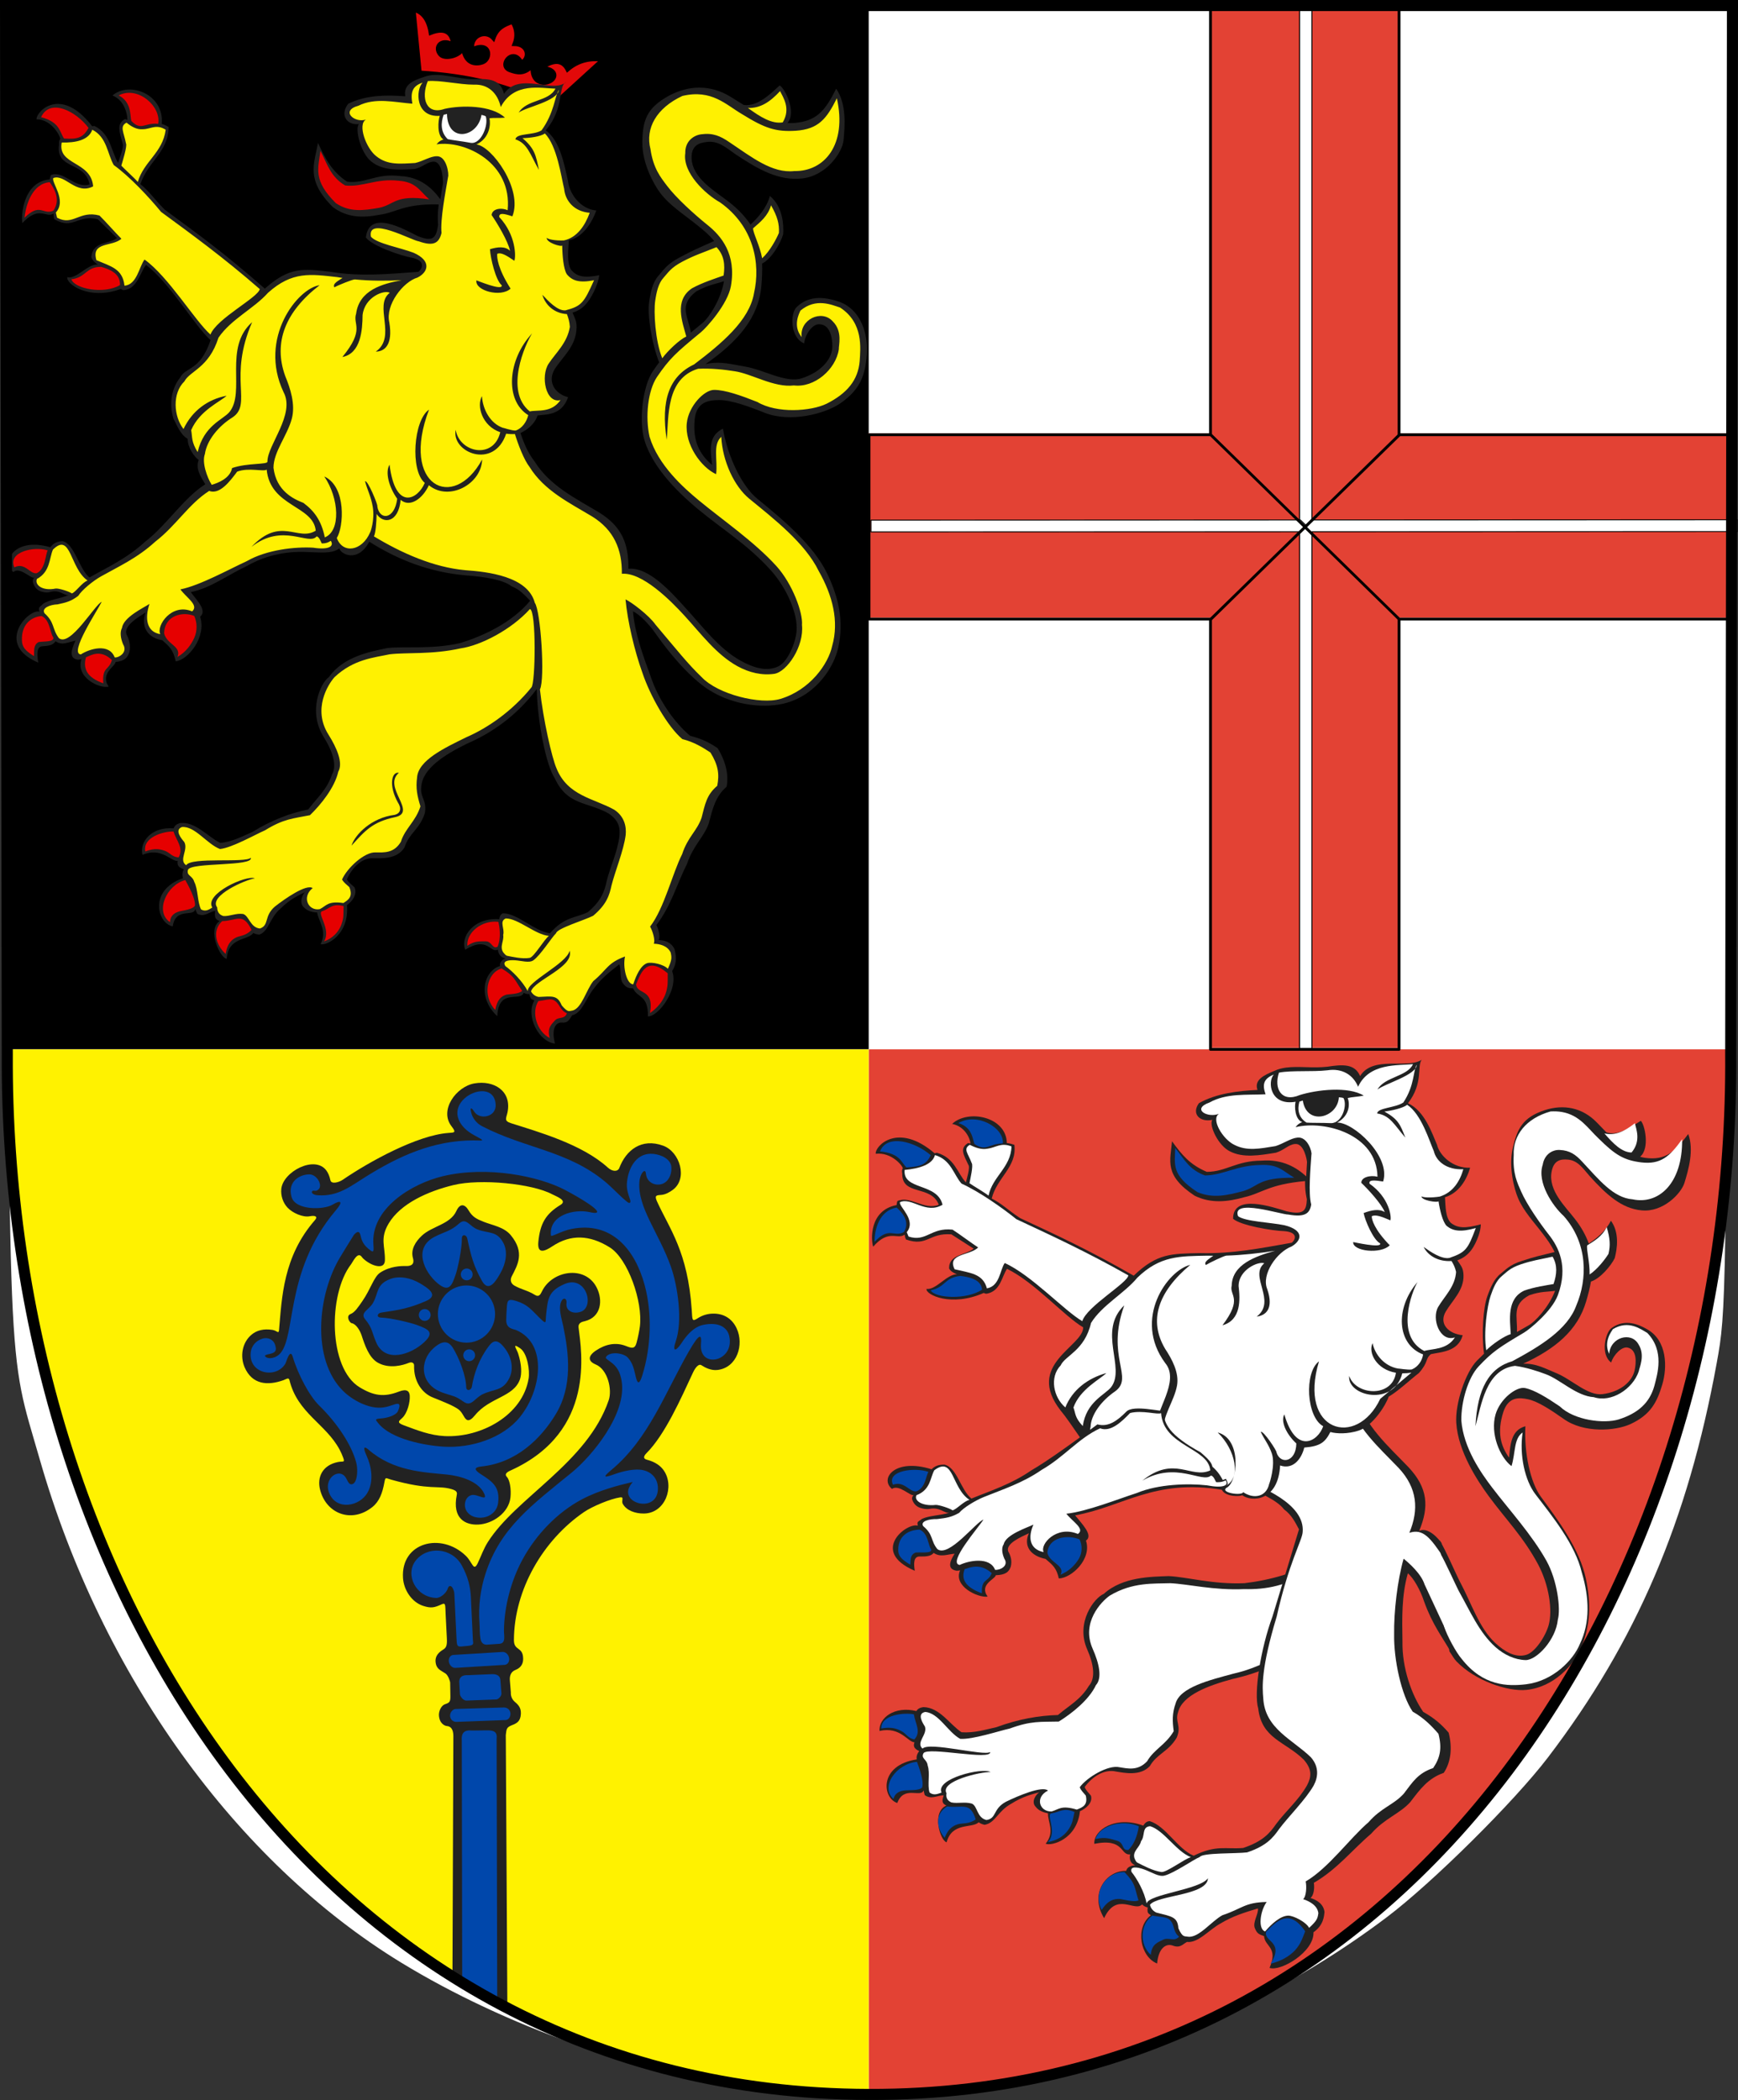 <?xml version="1.0" encoding="UTF-8" standalone="no"?>
<!-- Created with Inkscape (http://www.inkscape.org/) -->
<svg
   xmlns:dc="http://purl.org/dc/elements/1.1/"
   xmlns:cc="http://creativecommons.org/ns#"
   xmlns:rdf="http://www.w3.org/1999/02/22-rdf-syntax-ns#"
   xmlns:svg="http://www.w3.org/2000/svg"
   xmlns="http://www.w3.org/2000/svg"
   xmlns:sodipodi="http://sodipodi.sourceforge.net/DTD/sodipodi-0.dtd"
   xmlns:inkscape="http://www.inkscape.org/namespaces/inkscape"
   width="392.459"
   height="474.086"
   id="svg2"
   sodipodi:version="0.32"
   inkscape:version="0.46"
   version="1.0"
   sodipodi:docname="Wappen LK de Homburg (Saar).svg"
   inkscape:output_extension="org.inkscape.output.svg.inkscape">
  <rect width="100%" height="100%" fill="#333333" stroke="none"/>
  <defs
     id="defs4">
    <inkscape:perspective
       sodipodi:type="inkscape:persp3d"
       inkscape:vp_x="0 : 526.18109 : 1"
       inkscape:vp_y="0 : 1000 : 0"
       inkscape:vp_z="744.09448 : 526.18109 : 1"
       inkscape:persp3d-origin="372.04724 : 350.78739 : 1"
       id="perspective10" />
    <inkscape:perspective
       id="perspective2390"
       inkscape:persp3d-origin="372.04724 : 350.78739 : 1"
       inkscape:vp_z="744.09448 : 526.18109 : 1"
       inkscape:vp_y="0 : 1000 : 0"
       inkscape:vp_x="0 : 526.18109 : 1"
       sodipodi:type="inkscape:persp3d" />
  </defs>
  <sodipodi:namedview
     id="base"
     pagecolor="#ffffff"
     bordercolor="#666666"
     borderopacity="1.0"
     inkscape:pageopacity="0.0"
     inkscape:pageshadow="2"
     inkscape:zoom="1"
     inkscape:cx="236.75989"
     inkscape:cy="222.6668"
     inkscape:document-units="px"
     inkscape:current-layer="layer5"
     showgrid="false"
     showguides="false"
     inkscape:guide-bbox="true"
     inkscape:window-width="1280"
     inkscape:window-height="750"
     inkscape:window-x="-8"
     inkscape:window-y="-8">
    <sodipodi:guide
       orientation="1,0"
       position="407.857,471.429"
       id="guide3172" />
    <sodipodi:guide
       orientation="1,0"
       position="194.959,348.503"
       id="guide3859" />
    <sodipodi:guide
       orientation="0,1"
       position="449.518,0"
       id="guide3861" />
    <sodipodi:guide
       orientation="0,1"
       position="-41.416,236.376"
       id="guide4381" />
    <sodipodi:guide
       orientation="0,1"
       position="447.498,118.188"
       id="guide4383" />
  </sodipodi:namedview>
  <g
     inkscape:groupmode="layer"
     id="layer5"
     inkscape:label="Wappenschild"
     style="display:inline"
     transform="translate(1.25,1.25)"
     sodipodi:insensitive="true">
    <path
       transform="translate(-213.422,-185.434)"
       sodipodi:nodetypes="csscccccsssccc"
       style="fill:#ffffff;fill-opacity:1;stroke:none;stroke-opacity:1;display:inline"
       d="M 383.192,655.882 C 356.208,652.207 326.112,641.502 302.818,627.292 C 265.404,604.469 235.102,562.316 221.16,513.697 C 213.782,487.97 214.259,499.626 213.818,334.184 L 213.422,185.434 L 408.031,185.434 L 602.64,185.434 L 602.323,332.684 C 602.007,479.138 601.994,479.998 599.818,491.934 C 593.329,527.523 581.66,554.782 561.719,580.934 C 554.09,590.938 535.654,609.212 525.324,617.008 C 484.426,647.876 431.233,662.424 383.192,655.882 z M 534.63,601.387 L 534.63,601.387 z"
       id="path3170" />
    <g
       id="g63826">
      <g
         transform="matrix(1,0,0,1,0,-1.601621e-4)"
         id="g4435">
        <path
           style="fill:#000000;fill-opacity:1;fill-rule:nonzero;stroke:none;stroke-width:2.5;stroke-linecap:round;stroke-linejoin:miter;stroke-miterlimit:4;stroke-opacity:1"
           d="M 0.804,0.962 L 194.911,0.962 L 194.911,235.613 L 0.804,235.613 L 0.804,0.962 z"
           id="rect4407" />
        <path
           id="path4410"
           d="M 195.004,0.962 L 389.111,0.962 L 389.111,235.613 L 195.004,235.613 L 195.004,0.962 z"
           style="fill:#ffffff;fill-opacity:1;fill-rule:nonzero;stroke:none;stroke-width:2.5;stroke-linecap:round;stroke-linejoin:miter;stroke-miterlimit:4;stroke-opacity:1" />
      </g>
      <g
         id="g4439">
        <path
           style="fill:#e34234;fill-opacity:1;fill-rule:nonzero;stroke:none;stroke-width:2.5;stroke-linecap:round;stroke-linejoin:miter;stroke-miterlimit:4;stroke-opacity:1"
           d="M 194.906,235.652 L 194.906,471.594 C 194.927,471.594 194.948,471.594 194.969,471.594 C 303.696,471.869 371.769,382.283 386.531,280.822 C 386.76,279.25 386.984,277.683 387.188,276.105 C 387.218,275.866 387.251,275.626 387.281,275.387 C 387.309,275.169 387.317,274.949 387.344,274.731 C 387.516,273.337 387.691,271.943 387.844,270.545 C 387.866,270.337 387.884,270.128 387.906,269.92 C 387.996,269.08 388.074,268.231 388.156,267.39 C 388.253,266.396 388.351,265.417 388.438,264.422 C 388.502,263.683 388.566,262.944 388.625,262.204 C 388.711,261.116 388.801,260.014 388.875,258.924 C 388.92,258.267 388.959,257.614 389,256.956 L 389,256.925 L 389,235.652 L 194.906,235.652 z"
           id="path4412" />
        <path
           style="fill:#fff200;fill-opacity:1;fill-rule:nonzero;stroke:none;stroke-width:2.5;stroke-linecap:round;stroke-linejoin:miter;stroke-miterlimit:4;stroke-opacity:1"
           d="M 0.812,235.656 L 0.812,253.5 C 0.9,255.161 1.009,256.809 1.125,258.469 C 1.151,258.835 1.192,259.197 1.219,259.562 C 1.329,261.057 1.43,262.54 1.562,264.031 C 1.726,265.867 1.897,267.702 2.094,269.531 C 2.237,270.871 2.401,272.194 2.562,273.531 C 2.683,274.522 2.807,275.512 2.938,276.5 C 3.078,277.561 3.223,278.629 3.375,279.688 C 3.412,279.946 3.431,280.21 3.469,280.469 C 3.604,281.401 3.762,282.319 3.906,283.25 C 4.079,284.354 4.253,285.461 4.438,286.562 C 4.704,288.148 4.989,289.734 5.281,291.312 C 23.239,388.316 90.093,470.889 194.906,471.188 L 194.906,235.656 L 0.812,235.656 z"
           id="path4417" />
      </g>
    </g>
  </g>
  <g
     inkscape:groupmode="layer"
     id="layer2"
     inkscape:label="Wappenbild"
     style="display:inline"
     transform="translate(1.25,1.25)"
     sodipodi:insensitive="true">
    <g
       id="g6354">
      <path
         style="opacity:1;fill:#e34234;fill-opacity:1;fill-rule:nonzero;stroke:none;stroke-width:0.966;stroke-linecap:round;stroke-linejoin:round;stroke-miterlimit:4;stroke-opacity:1;display:inline"
         d="M 272.057,-0.478 L 272.057,96.604 L 194.801,96.604 L 194.801,138.21 L 272.057,138.21 L 272.057,235.292 L 314.715,235.292 L 314.715,138.21 L 389.988,138.21 L 389.988,96.604 L 314.715,96.604 L 314.715,-0.478 L 272.057,-0.478 z"
         id="rect42384"
         sodipodi:nodetypes="ccccccccccccc" />
      <path
         sodipodi:nodetypes="ccccc"
         style="opacity:1;fill:#ffffff;fill-opacity:1;fill-rule:nonzero;stroke:#000000;stroke-width:0.228;stroke-linecap:round;stroke-linejoin:round;stroke-miterlimit:4;stroke-opacity:1;display:inline"
         d="M 292.215,-0.125 L 294.991,-0.125 L 294.991,235.505 L 292.215,235.505 L 292.215,-0.125 z"
         id="rect42391" />
      <path
         id="path42394"
         d="M 292.189,118.795 L 195.437,118.836 L 195.436,116.177 L 292.402,116.136 L 293.68,117.381 L 295.064,116.134 L 391.03,116.093 L 391.031,118.751 L 295.064,118.793"
         style="opacity:1;fill:#ffffff;fill-opacity:1;fill-rule:nonzero;stroke:#000000;stroke-width:0.206;stroke-linecap:round;stroke-linejoin:round;stroke-miterlimit:4;stroke-opacity:1;display:inline"
         sodipodi:nodetypes="ccccccccc" />
      <g
         transform="matrix(0.654,0,0,0.653,-3.029,-1.099)"
         id="g3874"
         style="opacity:1">
        <g
           id="g3880">
          <g
             id="g3884">
            <g
               id="g3888">
              <g
                 id="g3892">
                <path
                   sodipodi:nodetypes="ccc"
                   style="fill:#000000;fill-opacity:1;fill-rule:nonzero;stroke:#000000;stroke-width:1;stroke-linecap:round;stroke-linejoin:round;stroke-miterlimit:4;stroke-dasharray:none;stroke-opacity:1;display:inline"
                   d="M 485.652,150.341 L 420.926,213.7 L 485.652,150.341 z"
                   id="path42396" />
                <path
                   id="path3098"
                   style="fill:none;fill-opacity:1;fill-rule:nonzero;stroke:#000000;stroke-width:0.966;stroke-linecap:round;stroke-linejoin:round;stroke-miterlimit:4;stroke-opacity:1;display:inline"
                   d="M 485.782,150.065 L 600.654,150.065 L 600.654,213.811 L 485.782,213.811 L 485.782,362.551 L 420.682,362.551 L 420.682,213.811 L 302.784,213.811 L 302.784,150.065 L 420.682,150.065 L 420.682,1.325 L 485.782,1.325 L 485.782,150.065 M 420.788,150.117 L 485.67,213.687 L 420.788,150.117 z"
                   sodipodi:nodetypes="cccccccccccccccc" />
              </g>
            </g>
          </g>
        </g>
      </g>
    </g>
    <g
       id="g6542"
       transform="matrix(1.04,0,0,1.04,-7.862,-19.878)">
      <path
         id="path40525"
         d="M 293.889,355.387 C 288.812,359.367 281.63,360.983 276.588,361.581 C 269.712,361.888 264.07,360.217 260.105,360.043 C 256.459,360.182 250.111,360.154 246.004,363.911 C 243.993,364.723 239.812,370.092 242.434,376 C 243.831,379.156 244.278,382.232 242.775,383.878 C 240.96,386.904 238.391,388.196 236.061,390.201 C 231.958,390.305 227.521,391.07 222.712,392.835 C 220.424,393.34 217.868,394.145 215.132,393.94 C 212.595,392.298 210.395,388.521 206.826,388.484 C 206.078,388.59 205.589,388.88 205.33,389.335 C 200.557,388.198 197.185,390.788 197.314,393.657 C 201.885,392.648 203.397,396.059 204.924,396.122 C 204.649,396.837 204.694,397.472 205.948,398.027 C 205.431,398.669 205.316,399.262 205.393,399.836 C 197.133,401.088 197.903,408.24 201.183,409.296 C 202.609,405.402 206.306,408.263 206.913,406.534 C 206.953,406.863 207.024,407.209 207.145,407.582 C 208.536,408.63 209.917,407.613 211.26,407.637 C 210.922,408.712 210.769,409.383 211.854,409.854 C 208.612,411.174 210.476,417.481 211.894,417.824 C 213.09,413.386 217.428,414.881 218.869,413.476 C 219.159,413.741 219.648,413.914 220.131,414.029 C 222.477,413.647 222.945,411.095 225.921,409.457 C 228.493,407.846 230.364,407.427 232.064,406.962 C 231.448,407.229 230.092,408.992 231.253,410.146 C 231.877,410.978 232.982,411.373 233.904,411.537 C 233.819,413.346 235.468,415.625 233.395,418.131 C 234.605,418.687 240.162,417.28 240.849,411.066 C 242.05,410.601 243.704,409.244 243.223,407.699 C 242.719,407.055 242.139,406.588 241.868,405.829 C 243.485,403.601 246.128,401.877 248.663,402.464 C 250.5,402.754 253.936,403.516 256.017,401.286 C 257.556,398.594 260.077,398.161 261.858,395.091 C 262.954,392.517 261.397,391.704 262.164,389.527 C 263.133,385.879 268.624,383.819 274.002,382.37 C 279.765,381.097 286.079,378.546 291.8,373.65"
         style="fill:#222222;fill-rule:evenodd;stroke:none" />
      <path
         sodipodi:nodetypes="ccccccccccccccccccccccccccccccccccc"
         id="path34586"
         d="M 290.964,358.655 C 286.014,362.208 281.088,362.987 276.519,362.868 C 269.865,363.165 264.285,361.753 260.452,361.586 C 256.925,361.72 252.247,361.301 247.269,364.309 C 245.487,365.587 241.064,370.097 243.602,375.814 C 244.954,378.867 245.757,382.131 244.304,383.724 C 242.853,386.854 239.128,389.837 236.248,391.617 C 232.281,391.718 230.273,391.42 225.622,393.126 C 223.41,393.614 217.484,395.568 214.837,395.368 C 212.122,393.883 210.209,389.766 207.255,389.534 C 205.346,389.873 206.746,392.015 207.172,392.68 C 207.823,394.433 205.133,396.159 206.662,397.492 C 208.101,395.922 220.031,399.179 221.352,398.229 C 221.657,400.162 207.838,397.018 206.875,398.486 C 206.247,399.692 207.638,399.758 207.785,401.183 C 208.352,402.838 207.659,405.373 208.188,407.023 C 209.114,407.718 209.938,407.335 210.784,407.04 C 209.429,404.005 219.667,401.527 221.428,402.576 C 219.424,402.491 210.362,404.517 211.872,407.186 C 211.711,408.057 212.003,408.773 212.922,409.172 C 214.328,409.467 215.854,408.974 217.391,409.435 C 218.656,410.034 218.411,412.471 220.548,412.991 C 222.818,412.621 221.869,410.626 224.746,409.04 C 227.319,407.773 232.697,405.483 233.902,406.604 C 231.02,408.034 232.015,411.204 234.676,411.137 C 236.262,410.697 236.73,409.712 240.154,410.725 C 241.501,410.226 242.585,409.707 242.11,407.684 C 241.623,407.062 241.062,406.605 240.8,405.872 C 242.365,403.715 246.974,400.964 249.427,401.532 C 251.203,401.812 253.421,402.387 255.434,400.23 C 256.924,397.626 259.475,396.676 261.199,393.707 C 260.901,391.472 260.863,389.821 261.603,387.716 C 262.542,384.188 269.001,382.611 274.203,381.21 C 279.255,380.094 284.984,377.239 290.24,373.056 C 291.299,372.502 292.385,359.081 290.964,358.655 z"
         style="fill:#ffffff;fill-rule:evenodd;stroke:none" />
      <g
         id="g6515">
        <path
           style="fill:#0047ab;fill-opacity:1;fill-rule:evenodd;stroke:none"
           d="M 234.754,411.53 C 233.235,411.584 236.097,415.57 233.878,417.773 C 235.894,417.429 237.347,416.456 238.217,415.242 C 238.632,414.671 239.017,413.97 239.207,413.288 C 239.298,412.959 239.596,411.583 239.661,411.248 C 237.234,410.204 236.414,411.3 234.75,411.529 L 234.754,411.53 z"
           id="path40465" />
        <path
           style="fill:#0047ab;fill-opacity:1;fill-rule:evenodd;stroke:none"
           d="M 212.021,410.042 C 209.322,411.63 209.667,414.752 211.473,416.854 C 212.323,414.632 213.59,414.047 214.761,413.813 C 215.583,413.674 216.843,413.824 218.212,412.861 C 216.967,408.885 215.275,410.508 212.018,410.043 L 212.021,410.042 z"
           id="path40463" />
        <path
           style="fill:#0047ab;fill-opacity:1;fill-rule:evenodd;stroke:none"
           d="M 205.457,400.368 C 201.025,400.724 197.364,405.792 200.358,408.425 C 200.723,406.987 201.864,406.626 203.06,406.545 C 203.646,406.491 206.116,406.635 206.589,405.899 C 206.855,405.107 206.581,403.296 205.457,400.369 L 205.457,400.368 z"
           id="path40461" />
        <path
           style="fill:#0047ab;fill-opacity:1;fill-rule:evenodd;stroke:none"
           d="M 204.781,390.043 C 202.693,389.641 197.668,390.075 197.7,393.123 C 199.979,392.697 201.194,393.208 202.161,393.73 C 203.128,394.249 203.461,395.21 204.884,395.509 C 206.452,393.818 205.072,392.054 204.781,390.043 z"
           id="path40459" />
      </g>
      <path
         id="path34644"
         d="M 282.644,368.814 C 280.089,375.739 278.536,385.44 279.553,388.793 C 280.316,395.37 285.374,395.908 289.424,399.875 C 291.308,402.025 291.114,403.636 290.139,405.476 C 288.338,408.655 285.54,411.043 283.447,413.844 C 282.079,415.817 280.574,417.621 276.285,419.057 C 272.486,419.385 270.504,418.323 265.531,420.742 C 262.011,419.246 259.462,414.273 255.982,413.234 C 255.22,413.27 254.873,413.776 254.593,414.208 C 248.518,411.96 243.777,415.186 243.957,418.159 C 250.552,416.851 249.554,420.734 251.754,420.445 C 251.632,420.842 251.613,421.282 251.78,421.785 C 251.956,422.237 252.155,422.47 252.823,422.84 C 252.274,422.811 251.615,423.035 251.221,423.399 C 251.032,423.617 250.929,423.825 250.889,424.03 C 246.564,423.914 242.831,428.934 246.088,434.296 C 248.799,428.459 252.755,433.063 254.339,431.302 C 254.62,431.61 254.989,431.843 255.551,431.973 C 255.394,433.318 255.73,433.234 256.242,433.666 C 252.76,436.312 253.904,442.676 257.599,444.142 C 257.883,440.868 259.42,439.847 260.767,440.179 C 262.584,440.88 262.939,440.094 264.076,439.455 C 266.496,439.761 268.892,436.795 271.324,435.475 C 274.093,433.796 276.581,433.076 279.479,432.186 C 279.691,433.25 278.283,435.217 278.815,436.463 C 279.332,437.744 279.8,437.808 280.819,438.197 C 280.947,440.485 283.97,440.592 282.007,445.089 C 284.377,445.949 291.713,441.655 291.548,437.36 C 293.715,435.828 293.828,433.959 293.939,432.954 C 293.732,431.263 292.41,430.407 290.894,429.913 C 291.582,429.409 291.819,427.852 291.625,426.624 C 296.71,423.673 299.932,419.488 304.073,415.962 C 306.955,412.646 310.286,411.636 312.564,409.098 C 314.595,406.446 316.377,403.934 319.832,402.753 C 321.393,400.42 321.736,397.337 320.896,394.037 C 319.288,392.179 317.843,390.92 315.369,389.511 C 312.793,385.777 310.777,379.865 310.869,374.337 C 310.785,369.256 310.651,364.289 312.04,359.438 C 313.261,360.428 314.79,363.139 315.577,365.586 C 317.443,370.705 319.41,373.087 321.417,376.595 L 319.335,352.824 C 317.711,350.664 315.856,349.559 314.5,350.227 C 316.664,345.025 316.421,340.943 312.199,336.424 C 307.775,331.803 302.607,327.332 301.011,321.133 C 299.704,318.934 300.247,315.101 300.374,312.8 L 253.888,321.805 C 254.556,323.214 254.5,324.815 254.897,326.121 C 260.362,332.106 266.923,336.831 275.028,339.986 C 279.718,341.72 283.776,343.675 285.138,345.544 C 286.882,346.815 287.637,348.501 288.401,349.898"
         style="fill:#222222;fill-opacity:1;fill-rule:evenodd;stroke:none"
         sodipodi:nodetypes="cccccccccccccccccccccccccccccccccccccccccccccccccc" />
      <g
         id="g6538">
        <path
           style="fill:#ffffff;fill-rule:evenodd;stroke:none"
           d="M 321.337,374.03 L 319.956,356.268 C 316.891,351.614 315.314,349.689 312.365,350.645 C 314.458,345.613 314.124,340.94 310.04,336.569 C 305.759,332.1 300.756,327.776 299.212,321.777 C 298.474,319.909 298.344,316.279 298.452,313.85 L 288.499,316.826 C 286.343,321.907 277.093,323.301 273.667,318.402 C 271.039,320.808 267.239,321.766 265.711,319.45 C 263.257,324.156 259.544,323.284 258.819,320.675 C 258.076,322.438 257.011,324.585 256.31,325.172 C 261.482,330.591 267.929,335.868 275.295,338.737 C 280.443,340.641 289.754,344.444 289.197,350.504 C 289.106,352.247 286.195,357.103 283.562,368.816 C 280.158,380.069 280.421,384.099 280.646,386.583 C 280.988,393.173 287.067,395.541 290.986,399.377 C 292.809,401.456 292.551,403.688 291.605,405.468 C 289.863,408.544 286.09,412.263 284.068,414.973 C 282.743,416.88 281.284,418.627 277.137,420.016 C 274.817,420.311 267.472,420.072 266.873,421.006 C 265.371,421.628 261.266,424.546 259.169,425.06 C 257.939,425.362 256.337,424.283 254.833,423.738 C 253.162,423.132 251.654,422.989 252.044,424.266 C 253.222,425.714 254.859,428.576 255.307,431.103 C 255.806,429.068 266.919,428.114 268.634,425.627 C 268.495,429.384 257.682,429.268 256.05,431.381 C 256.2,432.219 256.824,432.812 257.427,433.083 C 260.779,433.933 262.046,434.01 262.216,436.491 C 263.14,438.562 263.534,438.159 264.313,438.323 C 266.655,438.619 269.413,434.937 271.766,433.66 C 276.099,432.22 276.595,430.869 281.385,430.781 C 279.889,432.852 279.498,436.731 281.046,437.174 C 282.538,435.439 284.402,433.776 286.069,433.75 C 287.255,433.741 289.998,435.178 290.598,436.407 C 292.358,434.777 292.447,434.346 292.609,433.205 C 292.409,431.569 290.765,430.647 289.298,430.169 C 290.008,429.572 290.084,427.414 289.857,426.324 C 294.777,423.469 299.499,416.879 303.505,413.467 C 306.293,410.258 308.952,409.719 311.158,407.265 C 313.122,404.7 314.197,402.852 317.538,401.707 C 319.049,399.45 319.495,397.469 318.683,394.277 C 317.126,392.48 315.482,390.826 313.089,389.465 C 310.596,385.852 308.969,378.081 309.059,372.734 C 308.978,367.821 309.774,360.953 311.118,356.263 C 312.299,357.22 314.919,359.511 315.679,361.88"
           id="path34588"
           sodipodi:nodetypes="ccccccccccccccccccccssccccccccccccccccccccccc" />
        <path
           style="fill:#ffffff;fill-rule:evenodd;stroke:none"
           d="M 256.088,414.335 C 254.214,414.463 255.057,416.407 254.101,417.6 C 253.823,418.961 252.242,419.722 252.661,421.224 C 252.831,421.623 253.007,422.091 253.322,422.249 C 254.369,422.773 256.651,424.028 258.527,424.279 C 259.606,424.424 263.545,421.427 264.931,421.057 C 261.78,419.848 259.085,415.23 256.088,414.335 z"
           id="path40510" />
      </g>
      <g
         id="g6521">
        <path
           style="fill:#0047ab;fill-opacity:1;fill-rule:evenodd;stroke:none"
           d="M 256.583,433.735 C 253.898,435.602 253.689,439.982 256.226,442.264 C 256.393,439.837 257.959,439.482 258.864,438.993 C 260.071,438.341 261.285,439.518 262.369,438.315 C 260.844,437.099 261.59,435.666 260.168,434.507 C 259.475,434.001 257.848,434.004 256.583,433.737 L 256.583,433.735 z"
           id="path40457" />
        <path
           style="fill:#0047ab;fill-opacity:1;fill-rule:evenodd;stroke:none"
           d="M 281.292,437.198 C 280.582,439.464 285.354,439.294 282.228,444.191 C 284.564,443.608 286.284,442.569 287.473,441.344 C 288.788,439.899 289.078,438.83 289.746,437.146 C 286.236,432.012 283.494,435.023 281.292,437.196 L 281.292,437.198 z"
           id="path40455" />
        <path
           style="fill:#0047ab;fill-opacity:1;fill-rule:evenodd;stroke:none"
           d="M 253.62,414.352 C 249.915,412.757 245.079,414.254 244.224,417.131 C 246.397,416.555 247.718,417.168 248.925,417.5 C 250.529,417.953 249.842,419.68 251.359,419.479 C 253.016,417.877 253.469,415.369 253.618,414.351 L 253.62,414.352 z"
           id="path40453" />
        <path
           style="fill:#0047ab;fill-opacity:1;fill-rule:evenodd;stroke:none"
           d="M 250.514,424.301 C 246.449,424.176 243.583,428.823 245.559,432.52 C 246.914,430.391 248.25,430.082 249.478,430.122 C 250.068,430.163 252.54,430.927 253.559,430.443 C 252.618,427.438 252.991,426.896 250.513,424.303 L 250.514,424.301 z"
           id="path2352" />
      </g>
      <path
         sodipodi:nodetypes="cccccccccsccccccccccccccccccccsccccccssccccccccccccccccccccccc"
         id="path40517"
         d="M 362.612,261.214 C 360.5,262.549 357.671,264.587 355.149,263.713 C 354.465,263.017 353.764,262.287 353.032,261.533 C 349.89,258.328 345.866,257.582 341.801,258.883 C 336.968,260.469 335.787,262.901 334.808,267.172 C 333.887,271.342 335.122,275.974 335.943,277.941 C 337.166,280.85 339.321,283.061 341.338,285.73 C 342.186,286.847 343.133,288.085 343.896,289.695 C 340.448,290.552 339.755,290.666 336.855,291.607 C 334.084,292.478 333.286,293.551 332.153,294.43 C 330.798,295.48 329.963,297.424 329.277,299.346 C 328.416,301.766 327.99,307.367 328.575,311.767 C 328.054,312.273 327.565,312.74 327.056,313.261 C 324.579,315.757 322.276,322.589 322.551,326.792 C 322.958,333.036 327.176,339.375 329.535,342.601 C 333.296,347.73 337.131,351.536 340.324,357.514 C 342.651,361.891 343.522,367.406 342.613,370.684 C 341.905,373.183 339.625,376.622 337.708,377.148 C 335.298,377.83 332.981,376.369 331.026,374.575 C 327.476,371.283 325.802,365.828 323.414,361.401 C 322.596,359.871 320.059,353.982 318.924,352.246 L 321.061,376.367 C 321.778,377.399 321.994,377.926 322.619,378.581 C 326.654,382.759 333.694,385.148 337.781,384.746 C 343.826,384.128 348.081,379.275 349.631,375.647 C 351.69,370.785 351.845,366.042 350.68,360.53 C 349.329,354.234 344.723,347.953 340.954,342.86 C 338.613,339.713 337.261,333.234 337.558,327.512 C 334.51,328.356 334.306,331.294 334.016,334.329 C 332.16,331.734 331.399,328.813 332.739,324.508 C 333.829,321.044 336.228,321.252 338.125,321.655 C 340.26,322.108 343.059,323.942 345.862,325.919 C 350.225,329.047 357.058,328.555 360.352,327.056 C 364.711,325.034 366.133,322.352 367.281,318.453 C 368.382,314.769 368.393,308.915 363.961,306.442 C 362.381,305.547 359.276,304.002 356.261,306.197 C 354.927,307.144 353.79,311.933 356.181,313.674 C 356.778,311.86 358.529,310.176 359.747,310.435 C 361.848,310.881 361.625,313.741 361.283,315.348 C 360.729,317.954 358.053,320.071 354.305,320.545 C 351.105,320.946 347.673,317.386 344.32,316.003 C 341.972,315.058 339.967,313.842 337.078,313.938 C 344.065,310.72 348.92,306.682 350.746,300.425 C 351.183,298.943 351.561,297.481 351.796,296.099 C 353.808,295.486 356.172,292.64 356.952,291.029 C 357.507,288.957 358.004,285.461 356.125,282.895 C 354.992,285.186 352.939,286.803 351.328,287.841 C 350.625,285.979 349.706,284.314 348.376,282.601 C 346.273,279.841 342.481,276.379 343.252,272.25 C 343.716,269.737 345.251,269.503 346.711,269.627 C 348.946,269.767 350.078,271.58 351.532,273.233 C 355.175,277.254 358.443,280.251 362.785,280.651 C 367.43,281.117 371.346,277.026 372.083,274.719 C 372.983,271.813 374.203,267.526 372.917,264.081 C 370.049,267.912 368.007,269.858 363.601,269.257 C 363.215,269.2 362.836,269.124 362.464,269.015 C 364.66,267.198 363.444,261.92 362.612,261.214 z M 344.008,298.116 C 342.632,301.721 339.622,304.836 338.334,305.57 C 337.118,306.264 336.71,306.49 335.723,307.057 C 335.88,303.649 334.558,301.159 338.394,299.078 C 340.863,298.215 342.358,298.357 344.008,298.116 z"
         style="fill:#222222;fill-opacity:1;fill-rule:evenodd;stroke:none" />
      <path
         id="path40440"
         d="M 361.333,261.729 C 359.051,263.537 357.032,264.475 354.717,263.952 C 356.659,266.195 358.485,268.046 360.606,268.094 C 362.693,265.607 361.643,263.091 361.333,261.729 z M 345.446,259.29 C 344.716,259.167 343.909,259.127 343.015,259.18 C 337.731,260.671 334.839,264.313 335.022,268.666 C 334.791,272.675 335.818,274.699 336.646,276.587 C 337.877,279.38 340.653,283.386 342.648,285.933 C 344.755,288.61 346.921,292.797 344.614,299.041 C 343.323,302.532 338.509,306.449 337.274,307.18 C 331.756,310.46 330.45,311.297 327.353,314.581 C 325.13,316.997 323.598,322.126 323.647,326.273 C 324.146,332.307 327.96,337.685 330.296,340.766 C 334.019,345.662 338.973,351.043 342.16,356.772 C 344.481,360.993 345.264,367.141 344.605,369.486 C 344.174,373.879 340.008,378.31 337.589,378.275 C 335.203,378.191 332.955,377.132 331.034,375.427 C 327.547,372.303 325.545,367.635 323.161,363.394 C 322.591,362.373 319.906,356.376 319.055,355.085 L 319.931,371.035 C 320.511,372.916 322.488,376.6 323.745,378.039 C 328.395,383.963 333.748,383.984 337.694,383.528 C 343.53,382.828 347.959,378.297 349.397,374.763 C 351.653,370.094 351.432,364.671 349.811,359.283 C 348.397,353.215 343.48,347.153 339.75,342.291 C 337.433,339.287 336.235,333.77 336.956,328.873 C 335.012,330.164 335.427,333.356 334.542,336.171 C 332.012,334.251 329.868,329.098 331.091,324.911 C 332.087,321.543 335.616,318.859 337.458,319.217 C 339.53,319.62 342.269,321.331 345.014,323.196 C 348.174,326.241 354.59,327.002 357.789,326.041 C 361.981,324.708 364.537,322.481 365.58,318.689 C 366.211,316.205 367.818,311.183 364.034,307.262 C 362.615,306.448 359.97,304.375 356.551,306.444 C 356.296,306.864 354.452,309.192 355.759,311.798 C 356.004,308.199 360.549,306.872 362.128,309.751 C 363.635,312.147 362.264,314.842 362.18,315.581 C 360.862,319.475 356.168,322.448 352.427,321.203 C 348.624,320.971 345.042,317.304 341.976,316.212 C 340.261,315.555 337.669,314.72 335.302,314.402 C 328.913,315.198 327.999,323.02 326.712,327.506 C 327.143,319.305 329.686,314.854 334.728,313.392 C 340.68,310.19 346.688,306.566 348.601,301.327 C 351.046,295.594 351.188,287.858 345.868,281.864 C 343.475,279.708 340.028,274.562 341.322,270.752 C 341.728,268.313 343.624,267.445 345.039,267.541 C 347.204,267.638 348.493,268.553 349.927,270.127 C 353.518,273.955 356.64,277.943 360.846,278.256 C 366.439,279.451 371.706,274.878 371.592,265.209 C 368.884,268.963 366.961,270.742 362.689,270.235 C 358.959,269.761 357.09,268.662 353.4,264.995 C 351.176,262.915 349.387,259.957 345.446,259.29 z M 355.209,284.279 C 354.241,286.306 352.536,287.27 350.977,288.252 C 350.769,289.132 351.556,291.883 351.501,294.573 C 353.225,293.426 354.889,291.229 355.591,290.11 C 356.049,288.282 355.938,286.717 355.209,284.279 z M 343.463,290.7 C 340.34,291.392 339.156,291.507 336.589,292.361 C 334.144,293.174 333.449,294.117 332.457,294.905 C 331.272,295.845 330.562,297.559 329.988,299.258 C 329.264,301.396 328.431,307.228 329.065,311.017 C 330.362,309.714 333.014,307.891 334.377,307.516 C 334.22,304.44 333.472,299.862 337.304,298.07 C 339.483,297.28 342.228,296.901 343.67,296.647 C 344.388,294.53 344.567,292.598 343.463,290.7 z"
         style="fill:#ffffff;fill-rule:evenodd;stroke:none"
         sodipodi:nodetypes="cccccccccccccccccccccccccccccscccccccccccccccccccccccccccccsssccccc" />
      <path
         sodipodi:nodetypes="ccccccccccccccccccccccccccccccccccccccccccccccccccccscccccccccccssccccsccccssscccc"
         d="M 236.66,324.12 C 228.837,314.097 241.575,310.215 241.548,306.046 C 237.45,303.652 231.034,296.274 225.011,293.342 C 223.877,294.916 223.636,298.24 220.547,298.747 C 220.286,298.727 220.157,298.696 219.972,298.568 C 212.941,301.68 207.336,298.99 207.525,297.7 C 209.544,298.009 211.945,294.482 214.141,294.528 C 213.376,294.237 212.731,293.846 212.43,293.256 C 212.375,290.189 216.008,290.404 217.764,288.962 C 216.17,287.923 214.544,286.892 212.922,285.858 C 208.04,285.485 207.713,288.596 203.075,286.975 C 202.897,286.595 202.812,286.244 202.777,285.915 C 201.179,287.098 199.35,284.61 195.946,288.54 C 195.448,287.148 195.059,280.632 201.027,279.504 C 201.067,279.215 201.086,278.922 201.219,278.621 C 203.99,277.38 207.043,280.712 210.193,279.429 C 208.507,275.033 202.178,277.585 202.26,272.673 C 202.148,272.151 202.205,271.791 202.377,271.542 C 202.422,271.073 199.952,267.96 196.507,268.368 C 196.286,266.703 201.286,261.396 209.29,268.267 C 209.451,268.211 209.617,268.172 209.798,268.152 C 213.626,269.253 214.177,272.492 216.076,274.584 C 216.251,273.845 217.061,271.267 216.612,270.776 C 215.578,268.589 214.677,267.175 216.556,266.035 C 216.733,266.075 216.905,266.112 217.08,266.15 C 216.995,265.133 215.963,262.46 213.086,261.879 C 216.541,258.646 224.849,260.288 224.969,266.035 C 225.468,266.093 226.015,266.219 226.606,266.431 C 227.202,271.245 222.847,273.476 221.678,278.08 C 224.018,279.264 224.967,280.422 227.862,282.335 C 235.774,286.026 242.543,289.126 252.515,294.829 C 257.607,289.941 260.73,290.051 266.988,289.929 C 273.878,290.117 280.267,288.837 286.849,287.675 C 287.716,286.918 288.159,285.428 285.282,285.165 C 282.565,285.092 275.716,283.923 274.091,282.478 C 274.075,276.882 282.751,279.997 285.766,280.863 C 289.651,281.737 289.989,280.513 290.11,278.252 C 289.778,276.631 289.724,275.981 289.72,274.293 C 281.772,275.02 280.304,276.957 276.544,277.789 C 272.972,278.805 269.313,279.221 265.756,277.477 C 259.039,273.041 260.469,269.898 260.833,265.654 C 262.885,268.473 264.66,270.726 268.384,272.292 C 272.635,272.262 274.745,269.878 280.288,269.859 C 284.855,269.499 287.888,271.372 289.964,273.264 C 290.009,272.242 290.071,271.258 290.143,270.172 C 290.125,269.725 289.504,266.054 287.552,266.242 C 286.095,266.372 285.172,267.585 283.394,268.133 C 279.891,268.704 276.266,269.325 273.415,267.846 C 270.851,266.612 268.794,262.154 269.585,261.007 C 266.82,261.575 265.006,259.666 266.681,257.38 C 270.48,255.252 275.163,254.71 279.389,254.507 C 278.633,252.34 280.721,251.324 283.075,250.365 C 283.878,249.988 284.726,249.774 285.625,249.657 C 288.32,249.307 291.405,249.827 294.578,249.467 C 297.838,248.958 300.544,248.789 301.666,251.502 C 304.447,246.971 311.926,250.022 315.048,247.959 C 313.982,249.241 315.47,253.026 312.058,257.399 C 315.735,259.061 317.345,264.079 318.373,266.422 C 318.942,268.784 321.876,271.567 325.558,271.39 C 324.812,274.005 323.131,276.873 320.097,277.805 C 320.228,279.731 320.177,282.124 321.349,283.342 C 322.767,284.496 324.477,284.645 327.883,283.671 C 327.87,284.503 327.674,285.297 327.374,286.196 C 326.569,288.367 325.474,290.537 322.782,291.5 C 323.626,292.757 324.077,293.169 324.123,294.746 C 324.218,298.004 321.691,300.211 320.283,302.594 C 318.706,305.263 320.83,307.448 323.944,307.753 C 322.959,311.399 319.112,311.391 317.029,311.869 C 315.728,312.991 316.585,313.535 314.429,315.968 C 312.419,317.515 310.007,319.841 307.868,321.098 C 307.307,322.85 304.449,327.456 301.347,328.463 C 298.993,329.226 296.537,329.147 295.217,328.765 C 294.078,330.965 293.076,331.866 289.546,332.138 C 288.975,334.521 287.166,337.019 284.302,336.027 C 283.897,343.852 278.084,344.011 276.041,342.466 C 275.832,342.794 272.303,342.899 271.648,341.27 C 270.669,338.838 269.638,337.526 267.827,336.237 C 265.331,334.462 265.084,335.988 261.991,333.698 C 260.655,332.709 258.794,330.885 257.984,329.587 C 256.02,329.143 253.212,329.712 250.797,330.934 C 249.922,333.894 246.002,334.707 244.758,335.225 C 243.357,333.901 238.636,326.42 236.66,324.12 z"
         style="fill:#222222;fill-rule:evenodd;stroke:none"
         id="path34754" />
      <g
         id="g6532">
        <path
           style="fill:#ffffff;fill-rule:evenodd;stroke:none"
           d="M 251.353,294.763 C 242.227,289.602 234.268,285.939 227.037,282.566 C 224,280.122 219.08,276.638 215.121,274.835 C 213.408,272.903 212.856,269.655 209.357,268.647 C 208.819,270.737 205.922,271.583 202.769,271.874 C 202.37,276.372 209.858,274.596 211.005,279.435 C 207.352,281.59 204.306,277.735 201.774,278.869 C 201.382,279.755 205.44,282.723 203.236,285.383 C 203.38,285.762 203.516,286.09 203.632,286.337 C 207.506,287.583 208.451,284.324 213.182,284.836 C 214.663,285.782 217.283,287.754 218.74,288.704 C 216.932,290.518 211.895,289.984 213.631,293.44 C 216.995,294.245 219.791,294.373 220.634,297.579 C 223.458,297.115 223.473,293.523 224.51,292.083 C 230.309,294.694 237.488,302.476 241.351,304.703 C 242.326,301.494 251.175,296.434 251.351,294.762 L 251.353,294.763 z"
           id="path34697" />
        <path
           style="fill:#ffffff;fill-rule:evenodd;stroke:none"
           d="M 221.001,277.454 C 221.83,273.326 225.874,271.294 225.977,266.767 C 223.65,265.853 222.58,267.046 220.777,267.256 C 219.449,267.515 218.111,267.04 216.93,266.418 C 215.412,267.327 216.544,268.24 217.341,270.401 C 217.738,270.856 216.982,274.093 216.854,274.756 C 217.539,275.263 220.102,276.741 221.003,277.455 L 221.001,277.454 z"
           id="path34699" />
      </g>
      <path
         sodipodi:nodetypes="cccccccccccsccccccccccccccccccccccccccccccccccccccccccccccccccccccccccccscccccccccccccccccccccccccccccsccccccc"
         id="path34703"
         d="M 312.817,315.873 C 312.112,315.988 311.446,316.035 310.825,316.027 C 309.004,323.3 298.82,321.019 299.303,316.581 C 300.7,320.846 308.66,321.375 309.449,315.903 C 305.159,315.178 303.388,311.496 304.377,309.479 C 304.904,312.021 306.973,314.481 309.934,314.996 C 309.903,314.938 312.089,315.332 312.9,315.182 C 314.287,314.616 315.162,313.244 315.347,311.924 C 309.627,309.746 309.215,301.887 314.138,296.214 C 312.882,298.35 309.265,307.917 315.599,311.176 C 317.331,310.627 320.518,310.981 322.266,308.222 C 319.005,309.318 317.111,304.172 318.637,301.59 C 320,299.286 322.322,297.178 322.508,294.005 C 322.305,293.053 321.953,292.344 321.515,291.645 C 318.646,291.829 316.398,290.486 315.465,288.591 C 316.948,289.641 319.377,291.332 321.109,290.963 C 324.671,289.73 325.069,289.039 326.792,284.486 C 323.497,285.428 321.828,285.139 320.457,284.022 C 319.588,283.12 318.987,280.629 318.697,278.675 C 318.526,279.017 314.924,278.53 314.993,277.577 C 315.152,277.847 316.919,277.976 318.947,277.665 C 321.88,276.763 323.362,274.253 324.082,271.724 C 320.52,271.893 318.227,270.069 317.675,267.785 C 316.731,265.663 314.99,259.768 311.894,257.734 C 311.023,258.45 308.567,258.992 306.955,259.205 C 309.957,260.857 310.425,262.094 311.488,264.853 C 309.119,262.125 308.199,260.047 305.379,259.618 C 305.433,258.361 309.351,258.42 311.063,257.233 C 313.551,253.479 313.177,250.235 313.968,249.053 C 313.896,251.297 306.951,253.167 305.445,254.428 C 306.913,251.668 311.981,251.609 313.15,248.912 C 309.875,249.24 303.633,248.618 301.234,253.82 C 300.151,251.194 297.742,249.754 294.59,250.245 C 291.265,250.623 286.812,250.22 284.056,250.752 C 282.892,254.233 284.595,257.311 288.583,255.614 C 292.229,254.478 299.096,253.66 302.459,255.744 C 301.025,256.029 299.981,256.016 298.975,256.267 C 299.413,257.304 299.587,260.011 296.687,261.6 C 300.152,261.475 308.409,268.911 306.669,274.389 C 304.662,274.07 303.521,274.003 303.711,274.857 C 307.994,277.862 308.523,282.036 308.248,282.815 C 306.19,281.926 305.02,281.542 304.202,281.915 C 304.175,282.615 304.733,284.769 308.108,288.232 C 306.167,290.208 300.058,289.551 300.166,287.542 C 300.038,287.465 306.52,288.991 306.01,287.809 C 304.545,287.056 302.765,282.934 302.436,281.234 C 304.11,280.599 305.808,280.241 307.022,281.03 C 306.323,279.233 303.423,276.092 301.935,274.678 C 301.893,273.502 303.764,272.945 305.442,273.344 C 305.296,264.137 293.968,261.042 287.659,262.592 C 288.062,262.025 288.474,261.737 289.102,261.485 C 287.5,260.93 287.393,258.025 287.662,257.074 C 282.093,258.031 281.527,252.679 282.932,251.171 C 280.664,252.091 280.412,253.361 281.142,255.457 C 277.054,255.653 272.652,255.177 268.978,257.234 C 264.978,258.645 268.514,260.692 271.043,259.682 C 269.202,260.829 271.859,265.222 274.341,266.416 C 277.1,267.845 279.908,267.253 283.299,266.701 C 285.02,266.171 286.616,264.989 288.024,264.863 C 290.264,264.542 291.292,268.024 291.1,268.543 C 290.911,271.381 290.396,276.909 291.055,279.382 C 290.746,281.327 289.705,282.196 286.117,281.563 C 284.589,281.595 273.718,277.973 275.172,281.915 C 276.712,283.079 282.187,283.251 285.245,283.879 C 289.613,284.964 289.014,287.229 286.765,288.506 C 283.603,289.69 280.148,294.564 281.52,297.783 C 282.959,302.011 281.196,303.465 279.213,303.716 C 283.667,300.315 277.457,294.959 280.868,292.133 C 279.574,291.65 275.291,293.544 275.288,297.076 C 275.63,299.894 275.9,304.461 271.788,305.599 C 276.271,299.687 273.252,299.17 273.788,297 C 273.895,292.38 278.958,290.61 283.209,289.424 C 279.692,289.965 276.255,290.357 272.635,290.475 C 272.171,290.49 269.062,291.968 268.188,292.507 C 267.625,291.84 268.945,291.151 269.796,290.507 C 269.387,290.504 268.972,290.498 268.557,290.485 C 262.503,290.603 258.249,290.474 253.309,295.257 C 250.508,298.658 245.655,301.205 243.243,305.1 C 241.852,311.125 237.626,312.152 236.653,314.308 C 234.164,316.909 235.122,321.273 237.67,323.429 C 239.156,319.688 242.472,317.104 246.571,315.97 C 245.353,317.237 240.848,319.441 239.432,323.445 C 239.923,324.784 239.699,325.607 241.458,327.468 C 242.218,322.178 246.302,320.699 247.625,319.01 C 250.825,314.783 244.582,306.874 250.465,301.267 C 246.417,312.502 252.637,316.866 248.502,319.921 C 245.492,321.972 243.23,325.011 243.149,327.66 C 242.645,329.36 244.267,332.079 245.478,333.347 L 245.482,333.352 C 246.839,332.849 249.476,331.66 249.661,329.63 C 253.052,328.196 257.699,328.097 257.499,327.476 C 257.065,324.317 262.647,317.744 259.368,313.812 C 252.21,304.147 259.942,293.608 264.795,292.483 C 257.729,298.389 255.716,304.599 259.34,310.706 C 260.818,312.938 262.41,315.866 261.921,318.665 C 261.331,322.032 258.623,325.469 259.028,328.506 C 260.257,332.898 264.415,333.968 266.697,334.444 C 269.315,335.678 271.23,337.352 272.423,340.479 C 275.924,338.843 274.657,332.625 270.751,328.866 C 276.083,330.248 275.112,339.762 272.644,340.883 C 271.215,341.971 276.057,342.659 276.287,341.821 C 278.499,343.339 281.282,342.926 281.926,340.032 C 281.968,340.049 283.346,335.919 282.501,333.421 C 281.843,331.48 280.857,330.376 280.107,328.749 C 280.599,328.308 283.728,333.019 283.517,333.207 C 284.366,335.875 287.77,335.34 287.824,331.248 C 285.655,329.226 284.371,326.504 285.219,324.944 C 287.758,333.753 292.546,330.813 293.66,327.509 C 289.989,325.525 289.517,315.806 292.745,313.426 C 288.122,328.716 300.908,332.399 306.041,321.57"
         style="fill:#ffffff;fill-rule:evenodd;stroke:none" />
      <g
         id="g6503">
        <path
           style="fill:#0047ab;fill-opacity:1;fill-rule:evenodd;stroke:none"
           d="M 224.103,266.124 C 224.392,262.667 218.448,259.322 214.443,261.705 C 217.498,262.623 217.517,265.198 217.935,266.236 C 220.473,268.002 221.008,266.164 224.101,266.123 L 224.103,266.124 z"
           id="path40481" />
        <path
           style="fill:#0047ab;fill-opacity:1;fill-rule:evenodd;stroke:none"
           d="M 208.448,268.684 C 205.193,265.81 198.95,263.925 197.43,267.855 C 201.867,268.321 201.981,270.199 203.17,271.338 C 206.374,271.164 207.482,270.65 208.448,268.684 z"
           id="path40479" />
        <path
           style="fill:#0047ab;fill-opacity:1;fill-rule:evenodd;stroke:none"
           d="M 201.045,280.036 C 197.231,280.736 196.233,284.798 196.249,287.474 C 199.455,284.072 200.36,286.564 202.613,285.374 C 204.171,282.863 201.831,280.792 201.047,280.038 L 201.045,280.036 z"
           id="path40477" />
        <path
           style="fill:#0047ab;fill-opacity:1;fill-rule:evenodd;stroke:none"
           d="M 214.873,294.878 C 211.381,295.253 211.697,297.323 208.438,298.01 C 209.384,299.749 216.233,300.104 219.584,297.868 C 219.415,295.54 216.54,295.092 214.872,294.877 L 214.873,294.878 z"
           id="path40475" />
      </g>
      <path
         style="fill:#0047ab;fill-opacity:1;fill-rule:evenodd;stroke:none"
         id="path2318"
         d="M 287.379,273.568 C 284.967,272.166 283.986,270.613 280.071,270.795 C 274.784,270.883 272.061,272.996 268.005,273.076 C 264.478,271.805 263.446,269.465 261.53,267.117 C 261.438,270.662 260.634,272.973 266.363,276.694 C 269.729,278.117 272.82,277.381 276.241,276.479 C 279.72,275.469 279.432,273.494 287.379,273.566 L 287.379,273.568 z" />
      <path
         style="fill:#ffffff;fill-opacity:1;fill-rule:evenodd;stroke:none"
         id="path18"
         d="M 288.49,257.054 C 288.045,258.64 288.206,260.456 290.044,261.601 C 291.05,261.686 293.395,261.626 295.362,261.717 C 297.772,261.739 298.965,257.794 298.052,256.261 C 297.873,256.193 297.526,256.138 297.062,256.101 C 296.804,260.567 290.073,262.396 289.228,256.809 C 288.971,256.883 288.724,256.965 288.492,257.054" />
      <path
         sodipodi:nodetypes="csccccscscccccccsssccccccccccccccccccc"
         id="path34752"
         d="M 271.791,341.327 C 272.557,340.864 272.4,340.471 272.761,340.279 C 273.116,340.089 272.783,339.384 272.531,338.927 C 271.927,339.144 271.358,339.545 270.647,338.929 C 269.961,337.713 270.065,338.122 269.611,337.034 C 269.657,335.912 269.593,335.343 266.997,333.144 C 263.754,331.397 261.549,329.695 260.461,328.3 C 258.156,325.341 259.65,324.044 259.4,324.159 C 258.69,324.487 252.492,322.743 250.911,324.342 C 249.041,326.232 247.057,327.777 244.632,327.108 C 239.82,330.723 233.786,335.077 230.251,337.111 C 225.952,340.088 221.455,341.501 217.277,343.216 C 214.93,341.323 214.15,336.465 211.423,335.846 C 210.228,335.841 209.398,336.072 208.632,336.856 C 200.671,334.346 197.277,338.88 200.027,341.11 C 201.523,340.069 203.953,342.669 204.712,342.464 C 204.412,342.806 204.283,343.125 204.496,343.633 C 204.85,344.483 205.415,344.948 206.059,345.189 C 206.701,345.43 207.534,345.582 208.222,345.449 C 210.443,345.02 211.385,346.464 212.507,346.293 C 210.461,346.898 208.122,346.886 206.548,347.617 C 205.789,348.277 205.378,348.089 205.645,349.102 C 203.277,348.322 195.107,354.673 204.975,358.884 C 204.756,357.433 204.648,355.749 206.07,355.789 C 207.408,355.821 208.547,355.727 209.076,355.001 C 210.537,356.022 212.035,355.322 213.628,355.178 C 212.556,356.871 211.95,358.54 214.064,358.877 C 214.36,358.877 214.535,358.848 214.825,358.796 C 213.275,362.244 218.689,364.798 220.804,364.494 C 218.88,361.863 222.452,360.713 222.566,359.853 C 224.741,359.78 225.446,359.107 225.828,357.957 C 226.082,356.869 225.923,355.823 225.262,354.678 C 224.664,352.987 228.012,351.562 229.759,350.739 C 228.516,353.525 230.139,355.665 233.372,356.313 C 234.959,357.662 235.75,358.294 236.255,360.557 C 239.057,360.464 243.47,356.34 242.148,352.336 C 243.824,351.199 241.228,348.672 239.798,346.858 C 250.244,344.973 256.987,338.845 271.791,341.327 z"
         style="fill:#222222;fill-rule:evenodd;stroke:none" />
      <path
         d="M 245.208,327.962 C 240.44,330.195 237.461,334.145 232.535,336.979 C 228.375,339.859 224.035,341.228 219.966,342.879 C 218.117,343.632 215.54,345.194 214.603,346.319 C 212.974,347.241 211.883,347.426 209.845,347.661 C 208.148,347.618 206.123,348.117 206.807,349.193 C 209.109,351.137 208.346,352.287 209.885,354.184 C 212.382,356.096 218.341,348.212 219.895,347.788 C 218.858,349.425 212,357.251 214.736,357.621 C 216.715,356.664 221.261,355.773 222.416,358.678 C 223.377,358.806 225.488,357.877 224.42,356.257 C 223.946,355.16 223.737,353.931 224.295,353.112 C 224.731,351.041 229.338,349.543 230.744,348.868 C 229.542,351.564 229.839,354.209 232.965,354.835 C 232.067,353.166 235.767,348.942 240.392,350.896 C 242.014,349.795 239.27,348.258 237.888,346.503 C 242.393,346.013 249.024,343.347 253.199,342.002 C 257.845,340.052 264.381,339.888 268.404,340.337 C 271.991,341.031 273.223,340.357 272.477,339.261 C 272.056,339.471 271.681,339.591 271.23,339.636 C 270.984,339.661 270.716,339.664 270.405,339.648 C 270.205,339.311 269.869,338.303 269.284,338.216 C 267.423,339.971 261.684,335.011 254.375,339.33 C 261.321,333.727 264.92,339.01 269.132,337.102 C 268.788,332.208 258.963,331.864 258.461,324.658 C 257.787,325.091 254.398,323.951 251.728,324.644 C 249.956,326.471 247.539,328.871 245.21,327.958 L 245.208,327.962 z M 216.865,343.501 C 212.884,340.894 213.508,333.867 209.223,337.063 C 208.325,338.602 208.443,341.308 205.353,342.479 C 204.757,343.588 206.462,344.925 209.544,344.591 C 210.231,344.564 212.556,345.318 213.183,345.762 C 214.074,345.565 215.644,343.735 216.863,343.5 L 216.865,343.501 z"
         style="fill:#ffffff;fill-rule:evenodd;stroke:none"
         id="path34701"
         sodipodi:nodetypes="cccccccccccccccccccsccccccccccccccc" />
      <g
         id="g6509">
        <path
           style="fill:#0047ab;fill-opacity:1;fill-rule:evenodd;stroke:none"
           d="M 233.773,355.02 C 234.308,357.212 237.706,357.734 236.615,359.738 C 238.554,358.937 239.848,357.566 240.619,356.244 C 241.344,355.006 241.397,353.419 240.758,352.076 C 238.252,351.029 233.998,351.504 233.773,355.02 z"
           id="path40473" />
        <path
           style="fill:#0047ab;fill-opacity:1;fill-rule:evenodd;stroke:none"
           d="M 215.808,358.518 C 214.982,360.716 215.954,362.467 219.55,363.769 C 219.471,362.414 219.721,361.576 220.286,361.115 C 221.382,360.239 221.451,359.927 221.691,359.403 C 219.145,357.144 217.033,358.186 215.808,358.519 L 215.808,358.518 z"
           id="path40471" />
        <path
           style="fill:#0047ab;fill-opacity:1;fill-rule:evenodd;stroke:none"
           d="M 206.036,349.954 C 203.8,349.996 201.384,351.151 201.386,354.369 C 201.387,355.629 201.984,356.362 204.005,357.567 C 204.107,356.427 203.974,355.486 205.038,354.977 C 205.557,354.729 208.939,355.314 208.522,354.194 C 207.859,353.449 207.933,350.747 206.034,349.955 L 206.036,349.954 z"
           id="path40469" />
        <path
           style="fill:#0047ab;fill-opacity:1;fill-rule:evenodd;stroke:none"
           d="M 207.964,337.427 C 204.957,336.364 198.769,337.151 200.248,340.212 C 202.709,339.307 203.75,341.823 205.311,341.648 C 207.355,340.919 207.388,338.154 207.962,337.425 L 207.964,337.427 z"
           id="path40467" />
      </g>
    </g>
    <g
       id="g59643"
       transform="matrix(1.034,0,0,1.009,-2.243,-6.0474189e-3)">
      <path
         d="M 91.342,1.04 L 92.667,14.945 C 102.844,15.576 112.508,17.672 121.143,22.703 L 132.447,12.146 C 129.893,11.885 127.36,12.255 124.889,14.423 C 123.838,12.268 121.971,12.163 119.357,13.931 C 122.747,14.041 122.775,16.517 120.598,17.235 C 119.372,17.64 116.94,17.223 117.225,13.588 C 115.391,15.593 113.775,15.069 112.419,14.593 C 109.407,13.622 112.97,8.923 114.861,12.697 C 116.665,11.719 116.293,8.709 113.239,8.685 C 113.918,6.942 113.771,5.297 112.857,3.744 C 111.203,4.362 109.552,4.986 108.742,7.45 C 107.044,5.421 103.734,6.788 104.153,9.696 C 108.204,7.762 108.397,12.04 106.379,12.78 C 105.327,13.166 102.567,13.614 102.038,9.513 C 101.863,11.172 98.217,12.296 97.103,11.057 C 95.598,9.382 97.199,7.108 99.875,8.642 C 99.573,6.031 98.058,4.966 94.975,6.217 C 94.489,3.004 93.123,1.497 91.342,1.04 z"
         style="fill:#e20909;fill-opacity:1;fill-rule:evenodd;stroke:#000000;stroke-width:0.763;stroke-linecap:butt;stroke-linejoin:miter;stroke-miterlimit:4;stroke-dasharray:none;stroke-opacity:1;display:inline"
         id="path7534" />
      <g
         transform="matrix(0.43,0,0,0.43,-16.554,75.879)"
         id="g59582">
        <path
           d="M 293.269,349.433 C 293.987,334.542 305.019,342.218 306.706,337.234 C 307.472,337.734 308.355,338.003 309.523,337.917 C 310.241,341.019 310.812,340.601 312.113,341.222 C 307.487,349.433 314.472,362.866 322.609,363.675 C 320.675,356.191 322.839,352.89 325.652,352.734 C 329.64,353.089 329.71,351.085 331.39,348.905 C 336.226,347.976 338.554,339.784 342.183,335.226 C 346.183,329.644 350.37,326.386 355.21,322.476 C 356.417,324.706 355.21,330.011 357.163,332.433 C 359.116,334.944 360.062,334.784 362.296,334.972 C 364.269,339.984 370.097,338.21 369.761,349.534 C 374.921,349.874 385.64,335.444 382.081,325.987 C 385.046,321.132 383.859,316.874 383.312,314.562 C 381.64,310.933 378.472,309.909 375.214,309.816 C 376.144,308.237 375.398,304.605 374.101,301.999 C 381.546,292.042 384.523,280.593 389.737,269.983 C 392.714,260.679 398.3,256.21 400.718,249.042 C 402.577,241.784 404.066,234.987 409.745,230.058 C 410.952,223.823 409.28,216.749 405.187,209.956 C 400.722,206.886 396.999,205.026 391.226,203.534 C 383.503,196.929 375.218,185.108 371.214,172.73 C 367.214,161.468 363.21,150.487 362.187,138.757 C 365.257,140.151 370.191,145.179 373.538,150.108 C 384.241,165.745 394.105,175.331 400.995,179.8 C 413.933,188.081 429.941,189.48 440.46,186.312 C 456.003,181.566 464.472,167.233 466.519,157.366 C 469.214,144.151 466.984,132.237 460.843,119.112 C 453.773,104.128 438.136,90.913 425.382,80.21 C 417.472,73.605 410.304,58.151 407.886,43.726 C 400.347,47.444 401.464,54.894 402.398,62.616 C 396.07,57.128 392.441,50.237 393.558,38.792 C 394.487,29.577 400.909,28.835 406.12,28.835 C 411.984,28.835 420.359,31.905 428.831,35.347 C 442.046,40.835 459.73,35.995 467.55,30.511 C 477.878,23.159 480.113,15.714 480.952,5.382 C 481.788,-4.388 478.534,-19.001 465.503,-22.817 C 460.851,-24.212 451.835,-26.392 445.136,-19.321 C 442.159,-16.251 441.866,-3.727 449.124,-0.653 C 449.679,-5.493 453.312,-10.622 456.659,-10.622 C 462.429,-10.622 463.452,-3.364 463.452,0.823 C 463.452,7.616 457.589,14.316 448.003,17.483 C 439.816,20.179 428.831,13.108 419.245,11.437 C 412.546,10.323 406.589,8.366 399.05,10.136 C 415.616,-1.591 426.132,-14.247 427.437,-30.817 C 427.757,-34.743 427.929,-38.591 427.777,-42.161 C 432.722,-44.755 437.335,-53.079 438.487,-57.509 C 438.788,-62.97 438.124,-71.946 431.753,-77.349 C 430.054,-71.036 425.566,-65.938 421.913,-62.497 C 419.023,-66.767 415.698,-70.434 411.245,-74.001 C 404.175,-79.77 392.261,-86.38 391.98,-97.083 C 391.796,-103.595 395.702,-104.993 399.609,-105.458 C 405.562,-106.294 409.566,-102.388 414.312,-99.036 C 426.132,-90.942 436.37,-85.169 448.003,-86.474 C 460.472,-87.774 468.48,-100.06 469.128,-106.204 C 469.87,-113.927 470.71,-125.282 465.405,-133.192 C 460.007,-122.118 455.726,-116.161 443.812,-115.325 C 442.765,-115.263 441.726,-115.27 440.687,-115.345 C 445.445,-121.04 439.277,-133.544 436.695,-134.864 C 431.89,-130.415 425.613,-123.845 418.495,-124.688 C 416.308,-126.06 414.05,-127.513 411.706,-129.005 C 401.655,-135.333 390.671,-135.052 380.714,-129.653 C 368.898,-123.138 367.128,-116.438 366.941,-105.27 C 366.851,-94.384 372.71,-83.493 375.968,-79.024 C 380.808,-72.419 387.695,-68.044 394.487,-62.458 C 397.339,-60.122 400.534,-57.552 403.437,-53.942 C 394.855,-49.977 393.093,-49.31 385.995,-45.427 C 379.198,-41.786 377.683,-38.692 375.195,-35.899 C 372.222,-32.563 371.132,-27.282 370.402,-22.126 C 369.491,-15.634 371.491,-1.431 375.487,9.23 C 374.402,10.769 373.39,12.187 372.343,13.757 C 367.226,21.292 364.991,39.538 368.062,49.87 C 372.62,65.226 387.234,78.816 395.237,85.608 C 407.987,96.405 420.179,103.851 431.909,117.066 C 440.472,126.745 445.87,140.054 445.312,148.71 C 444.847,155.316 440.753,165.089 436.007,167.417 C 430.054,170.394 423.163,167.972 417.023,164.534 C 405.855,158.206 397.945,147.132 389.195,137.358 C 381.749,128.983 370.487,115.675 359.878,116.605 C 360.062,103.577 356.53,94.64 345.081,87.382 C 333.171,80.03 319.952,73.515 312.23,60.765 C 308.788,56.206 306.741,51.179 305.066,45.968 C 308.32,44.48 312.417,41.316 313.718,36.847 C 318.464,36.198 326.003,36.847 329.261,27.355 C 322.468,25.589 318.408,19.06 322.684,12.373 C 326.502,6.404 332.729,1.253 333.484,-7.528 C 333.85,-11.774 332.987,-13.036 331.495,-16.669 C 337.73,-18.434 340.8,-23.927 343.222,-29.513 C 344.152,-31.837 344.804,-33.888 345.081,-36.118 C 337.265,-34.54 333.542,-35.47 330.749,-39.001 C 328.519,-42.63 329.355,-49.052 329.636,-54.263 C 336.616,-55.841 341.175,-63.013 343.597,-69.806 C 335.409,-70.454 329.73,-78.833 329.171,-85.349 C 327.593,-91.954 325.542,-105.915 317.909,-111.501 C 327.589,-123.227 324.05,-134.86 328.237,-136.63 C 321.167,-130.395 304.503,-142.306 296.687,-130.489 C 295.011,-138.118 288.964,-138.493 281.609,-138.118 C 272.116,-138.118 263.46,-142.306 255.921,-139.231 C 250.433,-137.372 245.534,-135.278 246.562,-129.227 C 237.163,-129.97 226.652,-129.931 217.624,-125.372 C 213.245,-119.744 216.675,-114.07 222.954,-114.753 C 220.868,-111.915 224.093,-99.31 229.394,-95.216 C 235.257,-90.376 243.448,-90.938 251.359,-91.403 C 255.452,-92.333 257.874,-95.31 261.132,-95.216 C 265.503,-95.126 265.784,-85.071 265.691,-83.864 C 265.21,-80.97 264.765,-78.345 264.363,-75.614 C 260.335,-81.329 254.187,-87.286 243.987,-87.712 C 231.73,-89.349 226.386,-83.587 216.98,-84.802 C 209.214,-90.142 205.933,-96.755 202.234,-104.95 C 200.171,-93.665 196.105,-85.653 209.636,-71.692 C 216.98,-65.927 225.171,-65.927 233.366,-67.567 C 241.921,-68.657 245.741,-73.423 263.523,-72.954 C 263.03,-68.419 262.952,-66.634 263.206,-62.181 C 262.269,-56.145 261.183,-52.974 252.855,-56.505 C 246.448,-59.747 228.183,-70.767 226.558,-55.735 C 229.722,-51.36 244.519,-46.11 250.503,-45.087 C 256.784,-43.505 255.363,-39.661 253.222,-37.892 C 238.331,-36.778 223.812,-35.286 208.64,-37.892 C 194.773,-39.47 187.929,-40.712 175.226,-29.138 C 154.878,-47.493 140.82,-57.88 124.429,-70.2 C 118.597,-76.22 116.839,-79.595 112.019,-83.489 C 115.968,-95.497 126.249,-100.169 126.359,-113.278 C 125.116,-114.028 123.952,-114.528 122.866,-114.837 C 124.304,-130.306 106.433,-137.263 97.839,-129.634 C 104.027,-127.196 105.515,-119.688 105.402,-116.931 C 105.027,-117.087 104.648,-117.243 104.269,-117.403 C 99.78,-114.915 101.359,-110.849 102.995,-104.661 C 103.843,-103.208 101.304,-96.528 100.698,-94.595 C 97.12,-100.794 96.863,-109.653 88.73,-113.778 C 88.323,-113.778 87.933,-113.72 87.562,-113.618 C 71.909,-134.509 59.288,-121.79 59.284,-117.251 C 67.019,-117.298 71.538,-108.192 71.3,-106.946 C 70.847,-106.329 70.613,-105.384 70.706,-103.95 C 69.07,-90.782 83.816,-95.696 86.241,-83.376 C 78.898,-80.892 73.132,-90.778 66.64,-88.29 C 66.257,-87.52 66.144,-86.72 65.968,-85.958 C 52.444,-84.747 51.386,-67.138 52.073,-63.247 C 60.761,-72.763 64.054,-65.54 67.937,-68.231 C 67.917,-67.337 67.999,-66.364 68.28,-65.29 C 78.05,-59.524 79.691,-67.778 90.37,-65.29 C 93.648,-62.017 96.925,-58.739 100.14,-55.462 C 95.831,-52.126 87.882,-53.825 87.093,-45.571 C 87.585,-43.895 88.898,-42.642 90.503,-41.626 C 85.663,-42.419 79.292,-33.692 74.921,-35.138 C 74.12,-31.731 85.718,-22.794 102.179,-29.009 C 102.55,-28.61 102.847,-28.474 103.417,-28.341 C 110.394,-28.763 111.913,-37.626 114.886,-41.509 C 127.327,-31.798 139.32,-10.028 147.667,-2.349 C 142.374,13.784 135.12,11.421 132.234,17.101 C 127.952,22.589 126.464,30.409 128.792,38.413 C 130.37,41.39 132.14,46.694 136.05,49.023 C 136.05,53.581 139.308,58.327 141.632,60.003 C 139.96,64.562 142.562,68.566 144.984,72.659 C 133.909,79.823 125.53,93.788 114.456,102.534 C 105.152,111.28 95.284,115.843 86.132,121.163 C 80.73,116.448 78.55,103.456 72.417,102.241 C 69.753,102.425 67.917,103.187 66.284,105.429 C 48.316,99.983 41.167,112.784 47.499,118.343 C 51.144,114.901 57.859,123.741 58.495,120.597 C 57.55,121.862 57.046,122.776 57.675,124.39 C 58.542,126.624 59.859,127.788 61.316,128.331 C 62.769,128.874 64.648,129.167 66.167,128.694 C 71.077,127.167 73.292,130.89 75.777,130.241 C 71.273,132.214 66.062,132.585 62.62,134.819 C 60.991,136.726 60.066,136.265 60.753,138.952 C 55.405,137.241 37.792,155.745 60.163,165.464 C 59.542,161.585 59.14,157.058 62.312,156.929 C 65.296,156.792 67.816,156.362 68.929,154.316 C 72.277,156.827 75.549,154.681 79.084,154.028 C 76.853,158.774 75.652,163.39 80.394,163.948 C 81.054,163.898 81.452,163.765 82.093,163.577 C 78.956,173.136 91.249,179.124 95.933,177.952 C 91.405,171.175 99.249,167.483 99.425,165.144 C 104.265,164.585 105.792,162.648 106.538,159.483 C 107.003,156.507 106.538,153.714 104.96,150.737 C 103.472,146.273 110.82,141.898 114.636,139.386 C 112.124,147.108 115.909,152.593 123.171,153.804 C 126.831,157.179 128.659,158.765 129.991,164.788 C 136.226,164.069 145.695,152.187 142.382,141.608 C 146.011,138.261 140.976,133.429 137.624,128.773 C 147.952,126.632 156.609,119.655 166.105,115.187 C 176.62,108.952 187.882,107.37 197.191,107.929 C 202.495,108.019 209.437,109.042 213.105,105.976 C 213.613,109.042 222.484,113.761 228.273,102.534 C 243.195,112.233 259.237,118.39 277.042,120.03 C 287.277,120.773 296.491,122.448 300.495,125.706 C 304.773,127.378 307.476,130.636 309.987,133.241 C 300.495,145.062 285.323,151.855 274.433,155.3 C 259.359,158.741 246.14,156.788 237.296,157.905 C 229.292,159.671 215.237,162.093 207.792,172.983 C 203.698,175.773 196.812,190.667 205.187,204.253 C 209.652,211.511 211.98,218.956 209.374,223.612 C 206.679,231.8 201.558,235.991 197.277,241.855 C 188.249,243.714 178.757,247.343 168.89,253.581 C 164.05,255.722 158.745,258.698 152.605,259.257 C 146.277,256.187 139.761,247.718 131.851,249.019 C 130.245,249.573 129.296,250.472 128.921,251.698 C 117.87,250.749 111.53,258.452 113.066,265.495 C 122.737,261.218 127.57,269.069 130.976,268.628 C 130.679,270.503 131.07,272.05 134.085,272.933 C 133.222,274.722 133.23,276.237 133.652,277.624 C 115.929,283.94 120.745,301.335 128.46,302.667 C 129.917,292.483 139.327,298.12 139.917,293.608 C 140.148,294.405 140.452,295.233 140.882,296.108 C 144.417,298.155 147.023,295.085 150.003,294.62 C 149.726,297.409 149.706,299.144 152.312,299.886 C 145.718,304.413 152.585,319.28 155.87,319.573 C 156.581,308.136 166.804,310.136 169.378,306.101 C 170.136,306.644 171.308,306.894 172.425,306.991 C 177.448,305.132 177.355,298.616 183.222,293.405 C 188.339,288.288 192.394,286.55 196.023,284.687 C 194.905,284.855 191.984,290.425 195.323,293.034 C 197.066,294.847 199.702,295.405 201.812,295.452 C 202.413,299.956 207.054,304.944 203.562,311.948 C 206.48,312.851 218.148,307.21 216.96,291.577 C 219.413,289.96 222.464,285.96 220.726,282.327 C 219.331,280.933 217.843,280.003 216.913,278.233 C 219.519,272.093 224.636,266.788 230.499,267.253 C 234.687,267.253 242.597,267.808 246.226,261.483 C 248.456,254.226 253.859,252.179 256.46,243.894 C 257.761,237.101 253.948,235.706 254.695,230.026 C 255.249,220.628 266.515,213.37 277.777,207.69 C 289.968,202.296 302.812,193.546 313.331,179.21 C 313.702,196.335 318.073,218.952 322.542,225.745 C 328.964,239.89 339.015,237.749 349.718,243.894 C 354.929,247.429 355.765,251.151 355.3,255.898 C 354.277,264.179 350.741,271.347 348.878,278.98 C 347.765,284.284 346.273,289.308 339.198,295.358 C 332.218,298.616 327.64,297.581 320.007,306.276 C 312.179,305.284 303.566,295.878 296.159,295.878 C 294.737,296.464 294.476,297.839 294.269,298.987 C 281.011,298.019 274.417,308.339 277.007,314.843 C 288.566,307.542 289.613,316.878 293.581,314.769 C 293.648,315.737 293.945,316.714 294.644,317.722 C 295.32,318.612 295.87,318.991 297.421,319.37 C 296.355,319.671 295.277,320.62 294.804,321.694 C 294.609,322.304 294.566,322.839 294.644,323.323 C 286.327,325.941 283.007,339.62 293.257,349.398 L 293.269,349.433 z M 391.632,-6.29 C 393.909,-8.227 394.863,-9.02 397.671,-11.395 C 400.648,-13.907 406.823,-23.286 408.425,-33.005 C 404.222,-31.528 400.214,-31.075 394.206,-27.614 C 385.288,-20.392 390.144,-14.872 391.636,-6.29"
           id="path2522"
           style="fill:#222222;fill-rule:evenodd;stroke:none" />
        <path
           d="M 121.058,-114.872 C 122.722,-124.067 110.577,-134.86 101.019,-129.681 C 107.499,-126.286 106.777,-119.364 107.394,-116.45 C 112.48,-110.934 114.206,-115.708 121.054,-114.876 L 121.058,-114.872 z M 85.702,-112.767 C 79.359,-121.477 66.12,-128.442 61.597,-118.349 C 71.265,-115.747 70.96,-110.669 73.249,-107.247 C 80.382,-106.739 82.984,-107.782 85.702,-112.767 z M 65.976,-84.536 C 57.339,-83.821 53.929,-73.216 53.171,-66.024 C 61.265,-74.184 62.527,-67.216 67.859,-69.724 C 72.046,-75.993 67.487,-82.267 65.98,-84.532 L 65.976,-84.536 z M 92.136,-40.466 C 84.308,-40.524 84.394,-34.868 76.987,-34.017 C 78.562,-29.06 93.593,-26.02 101.663,-31.001 C 101.98,-37.306 95.757,-39.384 92.136,-40.47 L 92.136,-40.466 z M 124.085,150.253 C 125.48,156.077 133.097,156.921 130.851,162.507 C 135.097,160.023 137.855,156.112 139.452,152.417 C 140.952,148.956 140.925,144.667 139.378,141.151 C 133.698,138.741 124.265,140.73 124.085,150.253 z M 84.382,162.675 C 82.745,168.741 85.07,173.304 93.202,176.218 C 92.902,172.577 93.382,170.273 94.597,168.937 C 96.96,166.39 97.085,165.538 97.57,164.085 C 91.691,158.413 87.081,161.577 84.382,162.679 L 84.382,162.675 z M 61.823,141.198 C 56.847,141.683 51.569,145.202 51.87,153.882 C 51.987,157.28 53.386,159.159 57.999,162.073 C 58.12,158.98 57.737,156.464 60.062,154.913 C 61.194,154.159 68.784,155.175 67.753,152.222 C 66.206,150.323 66.124,143.023 61.819,141.202 L 61.823,141.198 z M 64.968,107.085 C 58.171,104.718 44.456,107.87 48.034,115.882 C 53.433,113.03 55.984,119.644 59.444,118.913 C 63.933,116.608 63.753,109.144 64.964,107.081 L 64.968,107.085 z M 204.495,294.765 C 201.159,295.491 209.226,304.23 205.28,310.542 C 209.589,308.905 212.378,305.933 213.773,302.593 C 214.441,301.019 214.987,299.136 215.109,297.374 C 215.167,296.526 215.226,293.007 215.226,292.155 C 209.402,290.519 208.066,293.55 204.487,294.765 L 204.495,294.765 z M 153.57,299.952 C 148.292,304.929 150.417,312.515 155.327,317.007 C 156.237,311.183 158.784,309.241 161.273,308.206 C 163.03,307.542 165.882,307.421 168.491,304.507 C 164.003,295.163 160.968,299.835 153.562,299.956 L 153.57,299.952 z M 134.835,278.593 C 125.187,281.202 119.3,295.159 127.07,300.503 C 127.249,296.804 129.616,295.468 132.226,294.8 C 133.499,294.437 139.023,293.831 139.749,291.827 C 139.991,289.765 138.597,285.394 134.835,278.597 L 134.835,278.593 z M 128.839,253.331 C 124.046,253.151 113.12,256.183 114.519,263.706 C 119.374,261.765 122.284,262.554 124.652,263.468 C 127.015,264.374 128.171,266.62 131.448,266.804 C 134.179,262.011 130.359,258.187 128.839,253.331 z M 314.163,341.558 C 310.464,347.503 313.378,357.398 319.929,360.796 C 318.413,355.276 321.124,353.444 322.476,351.753 C 324.28,349.499 327.48,351.312 328.632,347.913 C 324.812,346.218 325.148,342.53 321.566,340.894 C 319.866,340.226 316.773,341.316 314.163,341.562 L 314.163,341.558 z M 363.792,332.839 C 364.155,338.359 373.105,334.808 370.859,347.796 C 374.863,344.944 377.351,341.484 378.687,337.964 C 380.097,333.87 379.839,331.296 379.839,327.101 C 369.28,317.999 366.339,326.53 363.792,332.835 L 363.792,332.839 z M 293.874,300.347 C 285.62,299.257 277.55,305.808 278.097,312.788 C 281.796,310.058 284.773,310.546 287.32,310.483 C 290.714,310.425 290.714,314.73 293.448,313.273 C 295.39,308.601 294.355,302.714 293.87,300.347 L 293.874,300.347 z M 295.484,324.577 C 287.655,327.003 285.714,339.261 292.269,346.183 C 293.237,340.538 295.546,338.96 297.913,338.234 C 299.066,337.933 304.347,337.991 305.921,336.234 C 301.859,330.167 302.159,328.71 295.484,324.581 L 295.484,324.577 z"
           id="path59575"
           style="fill:#e60000;fill-opacity:1;fill-rule:evenodd;stroke:none" />
        <path
           d="M 258.695,-75.602 C 253.78,-80.102 252.073,-84.571 243.366,-85.274 C 231.655,-86.649 225.011,-81.806 216.023,-82.825 C 208.605,-87.313 207.019,-93.911 203.48,-100.802 C 202.226,-91.31 199.765,-85.349 211.323,-73.61 C 218.339,-68.763 225.39,-69.798 233.218,-71.177 C 241.206,-72.829 241.155,-78.22 258.695,-75.606 L 258.695,-75.602 z"
           id="path59577"
           style="fill:#e60000;fill-opacity:1;fill-rule:evenodd;stroke:none" />
        <path
           d="M 266.046,-119.61 C 264.593,-115.485 264.409,-110.56 268.132,-106.927 C 270.331,-106.392 275.53,-105.837 279.851,-104.993 C 285.171,-104.2 288.976,-114.431 287.413,-118.825 C 287.038,-119.063 286.288,-119.317 285.273,-119.556 C 283.378,-107.642 267.96,-104.782 267.749,-120.044 C 267.159,-119.923 266.589,-119.778 266.05,-119.61"
           id="path59579"
           style="fill:#ffffff;fill-opacity:1;fill-rule:evenodd;stroke:none" />
        <path
           d="M 146.948,76.124 C 136.53,82.94 130.257,94.089 119.542,102.554 C 110.538,111.015 100.995,115.429 92.081,120.558 C 88.03,122.898 82.433,127.538 80.448,130.73 C 76.905,133.487 74.491,134.167 69.972,135.14 C 66.187,135.308 61.722,136.991 63.343,139.78 C 68.652,144.64 67.058,147.87 70.659,152.73 C 76.398,157.472 88.952,135.214 92.374,133.812 C 90.214,138.401 75.655,160.651 81.784,161.194 C 86.105,158.284 96.152,155.124 98.991,162.769 C 101.144,162.956 105.761,160.097 103.234,155.905 C 102.077,153.026 101.499,149.745 102.667,147.444 C 103.448,141.784 113.573,136.976 116.644,134.921 C 114.214,142.394 115.12,149.48 122.14,150.648 C 119.987,146.296 127.843,134.288 138.327,138.788 C 141.839,135.55 135.585,131.858 132.343,127.355 C 142.335,125.284 156.863,116.991 166.042,112.667 C 176.214,106.636 190.761,105.105 199.765,105.648 C 207.82,106.925 210.503,104.901 208.741,102.069 C 207.32,103.05 206.128,103.437 204.159,103.456 C 203.683,102.581 202.843,99.917 201.53,99.78 C 197.546,104.823 184.304,92.398 168.417,105.265 C 183.378,88.995 191.882,102.648 201.089,96.8 C 199.874,83.655 177.952,84.362 176.171,65.007 C 174.71,66.288 167.054,63.776 161.171,66.089 C 157.39,71.312 152.226,78.187 146.952,76.112 L 146.948,76.124 z M 309.847,137.593 C 300.448,148.308 284.859,156.546 274.702,158.034 C 260.116,161.362 247.14,160.05 238.589,161.132 C 230.847,162.839 220.327,163.64 210.628,173.019 C 207.245,176.874 199.429,189.737 207.534,202.882 C 211.855,209.901 215.066,217.683 212.546,222.187 C 210.702,230.491 203.745,239.319 198.152,244.843 C 189.421,246.64 184.851,246.683 175.308,252.714 C 170.628,254.784 158.382,261.905 152.441,262.444 C 145.788,259.831 139.769,250.421 133.136,250.999 C 129.062,252.581 133.081,257.316 134.312,258.796 C 136.515,262.874 131.327,268.179 135.288,270.878 C 137.788,266.437 165.589,269.851 168.097,266.987 C 169.613,271.648 137.691,269.253 136.202,273.257 C 135.339,276.483 138.448,276.101 139.394,279.566 C 141.37,283.437 140.933,289.98 142.823,293.851 C 145.175,295.21 146.827,293.96 148.57,292.901 C 144.249,285.925 165.823,275.804 170.175,277.71 C 165.706,278.28 146.523,286.804 151.027,292.816 C 151.05,295.03 152.015,296.694 154.222,297.323 C 157.46,297.503 160.613,295.706 164.214,296.245 C 167.273,297.233 167.812,303.355 172.765,303.808 C 177.624,302.007 174.652,297.44 180.323,292.398 C 185.46,288.261 196.37,280.483 199.523,282.784 C 193.773,287.444 197.347,294.913 203.202,293.71 C 206.519,292.003 207.109,289.378 215.124,290.546 C 217.886,288.788 220.073,287.081 218.14,282.265 C 216.792,280.917 215.351,280.015 214.452,278.304 C 216.972,272.362 225.96,263.769 231.632,264.218 C 235.683,264.218 240.835,264.745 244.347,258.628 C 246.507,251.608 251.745,248.273 254.265,240.261 C 252.632,234.851 251.827,230.8 252.546,225.308 C 253.085,216.218 266.667,209.776 277.562,204.284 C 288.249,199.554 300.796,190.776 310.597,178.382 C 312.698,176.601 313.183,138.089 309.855,137.589 L 309.847,137.593 z M 420.601,-123.145 C 426.976,-122.962 431.812,-126.286 436.905,-131.919 C 438.421,-128.661 442.487,-122.884 438.257,-115.645 C 432.64,-114.735 426.87,-118.477 420.597,-123.145 L 420.601,-123.145 z M 423.202,-60.528 C 423.105,-58.224 426.577,-51.696 427.812,-44.938 C 431.769,-48.645 435.038,-54.981 436.316,-58.122 C 436.585,-62.919 435.495,-66.767 432.32,-72.513 C 430.808,-66.97 426.812,-63.743 423.202,-60.528 z M 110.718,-84.63 C 113.773,-95.462 123.312,-99.688 124.882,-111.813 C 120.011,-114.977 117.292,-112.099 113.245,-112.083 C 110.234,-111.794 107.417,-113.477 104.991,-115.505 C 101.366,-113.528 103.597,-110.731 104.718,-104.684 C 105.46,-103.341 102.831,-94.88 102.351,-93.138 C 103.714,-91.567 108.941,-86.817 110.722,-84.626 L 110.718,-84.63 z M 148.253,72.94 C 151.402,72.003 157.581,69.612 158.593,64.218 C 166.511,61.401 176.812,62.55 176.554,60.823 C 176.53,52.206 190.816,36.257 184.734,24.698 C 171.78,-3.438 191.991,-29.384 203.05,-30.927 C 185.683,-17.22 179.394,-1.157 185.593,16.347 C 188.198,22.792 190.847,31.14 188.937,38.507 C 186.636,47.37 179.632,55.773 179.628,64.054 C 181.042,76.222 189.913,80.362 194.816,82.335 C 200.237,86.448 203.972,91.526 205.683,100.288 C 213.905,96.96 212.948,79.878 205.429,68.593 C 216.804,73.929 215.28,94.995 211.773,100.62 C 214.847,109.05 224.601,107.444 228.695,97.714 C 228.784,97.773 231.175,91.37 230.046,84.405 C 229.167,78.991 227.316,75.726 226.14,71.128 C 227.359,70.093 232.878,83.698 232.355,84.14 C 233.441,91.562 241.124,91.163 242.456,80.19 C 238.261,74.101 236.23,66.398 238.566,62.468 C 241.566,86.898 253.019,80.46 256.46,71.929 C 248.937,65.483 250.773,39.237 258.613,33.831 C 243.863,73.483 271.03,87.269 285.585,59.753 C 285.323,72.507 268.769,81.78 258.546,73.144 C 255.366,80.253 248.866,84.905 244.21,80.761 C 243.097,92.878 235.359,93.421 232.007,88.089 C 231.925,92.511 231.53,97.987 230.64,99.761 C 244.577,108.394 260.831,115.866 277.015,117.358 C 288.249,118.175 308.827,120.472 312.347,134.343 C 315.308,138.386 317.628,173.933 314.952,179.409 C 316.597,195.105 321.038,215.019 323.343,220.405 C 328.976,234.858 342.355,236.066 352.71,242.007 C 357.749,245.425 358.945,250.569 358.491,255.163 C 357.503,263.175 353.12,273.964 351.32,281.347 C 350.241,286.476 348.8,291.339 341.96,297.19 C 337.769,299.39 323.601,303.753 323.167,306.23 C 320.78,308.616 315.171,317.843 311.569,320.382 C 309.457,321.872 305.591,320.548 302.316,320.333 C 298.68,320.094 295.705,320.79 297.413,323.374 C 300.749,325.816 306.019,331.097 308.78,336.429 C 308.191,331.562 328.636,322.026 330.019,315.347 C 332.593,323.808 311.933,330.741 310.425,336.534 C 311.343,338.3 312.964,339.206 314.316,339.409 C 321.335,339.073 323.82,338.405 326.019,343.819 C 329.343,347.819 329.784,346.659 331.39,346.507 C 336.07,345.609 338.545,335.577 342.057,331.167 C 349.213,325.077 349.128,321.749 358.175,318.366 C 356.894,323.976 359.066,332.882 362.347,332.839 C 363.874,327.98 366.175,323.026 369.327,321.859 C 371.577,321.05 377.863,322.437 379.933,324.776 C 382.05,319.976 381.905,318.96 381.351,316.312 C 379.734,312.8 375.902,311.812 372.749,311.722 C 373.648,309.921 372.159,305.089 370.902,302.812 C 378.105,293.179 382.136,275.358 387.179,265.093 C 390.058,256.089 394.691,253.12 397.034,246.187 C 398.831,239.167 399.503,234.331 404.995,229.558 C 406.163,223.526 405.503,218.804 401.546,212.233 C 397.226,209.265 392.855,206.69 387.273,205.249 C 379.8,198.858 370.827,182.605 366.956,170.632 C 363.089,159.741 359.405,143.909 358.417,132.566 C 361.386,133.913 370.39,140.894 373.628,145.667 C 384.78,159.183 389.968,166.011 397.113,173.038 C 405.394,182.015 426.843,187.413 437.015,184.351 C 452.05,179.761 461.398,166.28 463.378,156.737 C 466.937,143.956 463.581,130.503 456.542,117.808 C 449.702,103.312 433.613,90.526 421.28,80.175 C 413.628,73.784 407.655,60.573 407.046,47.968 C 402.581,52.144 405.32,59.925 404.429,67.401 C 396.773,63.827 388.452,51.96 389.53,40.886 C 390.429,31.976 398.37,23.542 403.413,23.542 C 409.085,23.542 417.187,26.511 425.382,29.843 C 435.28,35.925 452.581,34.71 460.527,30.749 C 470.902,25.374 476.527,18.558 477.335,8.562 C 477.726,2.038 479.382,-11.325 467.39,-19.298 C 463.23,-20.645 455.179,-24.528 447.222,-17.688 C 446.765,-16.513 443.109,-9.81 447.894,-3.927 C 446.695,-13.052 458.003,-18.567 463.644,-12.13 C 468.847,-6.868 466.597,0.523 466.753,2.413 C 465.273,12.8 454.433,22.523 443.925,21.226 C 433.777,22.495 422.448,15.077 413.8,13.835 C 408.941,13.026 401.671,12.194 395.265,12.55 C 378.82,17.648 380.429,37.667 379.335,49.519 C 376.265,28.788 380.671,16.413 393.222,10.3 C 407.28,-0.606 421.284,-12.61 423.644,-26.649 C 427.155,-42.184 423.546,-61.602 406.441,-74.013 C 399.023,-78.243 387.304,-89.454 388.765,-99.618 C 388.585,-105.919 393.132,-109.005 396.913,-109.454 C 402.675,-110.263 406.546,-108.606 411.136,-105.364 C 422.57,-97.532 432.859,-89.06 444.113,-90.321 C 459.48,-90.052 471.011,-104.052 465.753,-128.192 C 460.534,-117.481 456.394,-112.102 444.866,-111.294 C 434.784,-110.665 429.265,-112.517 417.652,-119.899 C 409.433,-124.786 402.202,-133.036 387.288,-129.399 C 374.116,-123.099 368.366,-112.567 371.081,-101.763 C 372.527,-91.618 376.277,-87.06 379.429,-82.739 C 384.109,-76.349 393.464,-67.681 400.034,-62.278 C 406.964,-56.606 414.816,-47.181 411.933,-30.434 C 410.316,-21.071 399.632,-8.919 396.749,-6.489 C 383.874,4.401 380.859,7.132 374.374,16.855 C 369.749,23.983 368.366,37.573 370.62,47.929 C 375.03,62.784 387.82,74.386 395.562,80.96 C 407.894,91.401 423.73,102.46 435.073,115.245 C 443.359,124.679 448.573,139.667 448.038,145.855 C 449.152,157.058 440.437,170.187 434.038,171.276 C 427.702,172.226 421.23,170.663 415.288,167.331 C 404.487,161.21 396.835,150.495 388.37,141.042 C 381.171,132.94 366.816,118.331 356.55,119.23 C 356.73,106.628 352.542,96.44 341.468,89.417 C 329.945,82.308 317.159,76.003 309.687,63.667 C 306.87,59.995 303.878,52.003 302.249,46.519 C 300.655,46.612 299.171,46.534 297.8,46.323 C 291.62,65.3 269.788,56.073 272.171,44.3 C 273.995,56.179 291.429,60.026 294.796,45.573 C 285.53,42.319 282.706,31.89 285.491,26.776 C 285.902,33.761 289.745,40.999 296.136,43.284 C 296.085,43.12 300.8,44.843 302.636,44.687 C 305.87,43.589 308.21,40.171 309.011,36.683 C 297.015,29.093 298.433,7.862 310.995,-5.872 C 307.585,-0.52 296.757,24.069 309.788,34.753 C 313.78,33.804 320.718,35.726 325.398,28.851 C 317.866,30.8 315.207,16.404 319.345,9.936 C 323.039,4.162 328.796,-0.79 330.148,-9.255 C 329.98,-11.872 329.413,-13.884 328.652,-15.895 C 322.257,-16.274 317.687,-20.567 316.187,-25.938 C 319.152,-22.669 324.019,-17.388 327.956,-17.849 C 336.195,-20.075 337.28,-21.81 342.437,-33.513 C 334.874,-31.985 331.273,-33.27 328.573,-36.688 C 326.921,-39.376 326.331,-46.247 326.269,-51.583 C 325.788,-50.716 317.972,-53.122 318.409,-55.661 C 318.679,-54.888 322.546,-54.001 327.12,-54.22 C 333.87,-55.747 337.89,-62.036 340.23,-68.61 C 332.308,-69.239 327.78,-74.837 327.237,-81.138 C 325.78,-87.126 323.679,-103.485 317.441,-109.892 C 315.304,-108.235 309.714,-107.528 306.089,-107.446 C 312.234,-102.095 312.902,-98.63 314.433,-90.899 C 310.007,-98.946 308.589,-104.806 302.484,-106.817 C 302.976,-110.177 311.616,-108.825 315.753,-111.489 C 322.363,-120.813 322.499,-129.638 324.597,-132.571 C 323.773,-126.567 307.87,-123.661 304.167,-120.735 C 308.23,-127.7 319.448,-126.313 322.831,-133.2 C 315.495,-133.317 301.886,-136.888 295.042,-123.649 C 293.425,-131.032 288.53,-135.634 281.417,-135.274 C 273.956,-135.274 264.234,-137.712 257.987,-137.122 C 254.382,-128.13 257.234,-119.345 266.55,-122.688 C 274.945,-124.626 290.363,-124.731 297.179,-118.11 C 293.925,-117.782 291.62,-118.134 289.323,-117.767 C 289.984,-114.849 289.566,-107.528 282.687,-104.142 C 290.382,-103.423 306.425,-80.938 300.956,-66.759 C 296.616,-68.227 294.113,-68.755 294.28,-66.403 C 302.855,-57.028 302.788,-45.657 301.948,-43.649 C 297.663,-46.665 295.191,-48.052 293.273,-47.298 C 293.007,-45.427 293.601,-39.474 300.034,-29.145 C 295.159,-24.431 281.851,-28.056 282.687,-33.419 C 282.425,-33.665 296.3,-27.591 295.523,-30.919 C 292.507,-33.388 289.796,-45.001 289.573,-49.665 C 293.46,-50.86 297.32,-51.306 299.769,-48.817 C 298.757,-53.856 293.277,-63.173 290.409,-67.423 C 290.663,-70.595 294.964,-71.52 298.554,-69.938 C 300.96,-94.708 276.843,-106.47 262.441,-104.231 C 263.499,-105.63 264.495,-106.278 265.956,-106.763 C 262.581,-108.743 263.206,-116.575 264.081,-119.048 C 251.491,-118.173 251.827,-132.72 255.378,-136.341 C 250.093,-134.56 249.159,-131.227 250.152,-125.376 C 241.058,-126.095 231.472,-128.716 222.741,-124.31 C 213.484,-121.739 220.691,-115.165 226.581,-117.106 C 222.171,-114.587 226.741,-101.981 231.874,-98.02 C 237.546,-93.341 243.929,-94.075 251.585,-94.524 C 255.546,-95.423 259.425,-98.11 262.573,-98.02 C 267.62,-98.2 268.859,-88.536 268.28,-87.2 C 267.023,-79.638 264.245,-64.95 264.968,-58.106 C 263.71,-52.977 261.152,-50.962 253.409,-53.755 C 250.023,-54.134 227.07,-67.173 229.116,-56.145 C 232.175,-52.548 244.222,-50.419 250.796,-47.802 C 260.128,-43.556 258.132,-37.657 252.784,-34.911 C 245.445,-32.696 236.363,-20.661 238.441,-11.599 C 240.37,0.194 236.042,3.562 231.585,3.632 C 242.437,-4.145 230.3,-20.419 238.675,-26.97 C 235.96,-28.661 225.933,-24.88 224.878,-15.395 C 224.8,-7.724 224.042,4.624 214.616,6.425 C 226.277,-8.083 219.757,-10.392 221.585,-16.056 C 223.191,-28.431 234.905,-31.642 244.652,-33.532 C 236.718,-33.149 229.007,-33.145 220.972,-33.931 C 219.941,-34.032 212.632,-31.009 210.542,-29.829 C 209.495,-31.79 212.616,-33.239 214.687,-34.708 C 213.784,-34.841 212.87,-34.985 211.956,-35.145 C 198.542,-36.673 189.179,-38.317 176.843,-26.977 C 169.644,-18.696 158.163,-13.337 151.679,-3.61 C 146.82,12.144 137.175,13.616 134.386,19.108 C 128.113,25.335 128.937,37.347 133.929,43.913 C 138.323,34.319 146.417,28.39 155.812,26.593 C 152.745,29.624 142.136,34.171 137.82,44.491 C 138.507,48.237 137.769,50.378 141.105,55.913 C 144.351,41.937 153.816,39.21 157.241,35.077 C 165.566,24.702 154.113,1.562 168.777,-11.704 C 156.499,17.233 168.952,30.847 158.909,37.792 C 151.648,42.382 145.749,49.855 144.784,56.944 C 143.167,61.355 145.945,69.151 148.245,72.925 L 148.253,72.94 z M 404.624,-50.724 C 396.741,-47.474 393.691,-46.61 387.359,-43.224 C 381.327,-40.001 379.96,-37.31 377.749,-34.856 C 375.105,-31.927 374.128,-27.286 373.484,-22.755 C 372.671,-17.052 373.46,-2.075 377.073,7.097 C 379.827,3.206 385.874,-2.626 389.277,-4.227 C 387.284,-11.849 382.964,-22.958 392.152,-29.306 C 397.495,-32.341 404.558,-34.622 408.23,-35.958 C 409.038,-41.606 408.511,-46.513 404.628,-50.727 L 404.624,-50.724 z M 172.667,-28.899 C 154.027,-45.54 137.523,-57.802 122.542,-69.063 C 116.554,-76.552 106.714,-87.407 98.499,-93.454 C 95.284,-99.165 95.027,-108.056 87.593,-111.829 C 85.784,-106.38 79.132,-104.989 72.077,-105.169 C 69.863,-93.212 86.937,-95.7 88.038,-82.356 C 79.327,-77.681 73.737,-88.962 67.804,-86.688 C 66.675,-84.427 74.765,-75.22 69.105,-68.751 C 69.312,-67.688 69.515,-66.767 69.698,-66.067 C 77.89,-61.54 80.945,-70.005 91.249,-67.188 C 94.241,-64.196 99.448,-58.102 102.386,-55.106 C 97.851,-50.786 86.878,-53.755 89.691,-43.946 C 96.886,-40.759 103.027,-39.563 103.941,-30.696 C 110.32,-31.083 111.417,-40.724 114.136,-44.274 C 126.179,-35.497 139.737,-12.411 147.616,-5.255 C 150.722,-13.575 171.777,-24.466 172.663,-28.903 L 172.667,-28.899 z M 85.23,122.753 C 76.12,116.382 76.866,97.323 67.612,106.655 C 65.753,110.956 66.265,118.237 59.487,121.909 C 58.261,124.999 62.183,128.323 69.019,126.909 C 70.546,126.722 75.796,128.37 77.234,129.464 C 79.202,128.784 82.53,123.585 85.226,122.749 L 85.23,122.753 z M 219.261,260.675 C 226.202,252.843 229.905,248.351 241.374,245.862 C 253.015,243.335 234.812,230.269 243.316,222.78 C 239.581,222.062 238.058,229.472 242.78,238.175 C 244.722,241.218 244.284,243.917 241.089,244.683 C 229.558,246.151 221.062,254.733 219.261,260.675 z M 319.508,307.652 C 312.598,307.054 303.976,298.562 297.597,298.562 C 294.128,300.093 297.21,303.851 296.292,307.144 C 296.792,310.362 294.359,313.112 296.292,316.179 C 296.917,316.956 297.612,317.872 298.331,318.014 C 300.72,318.487 305.995,319.775 309.754,319.088 C 311.916,318.693 317.151,309.398 319.508,307.652 z"
           id="path2511"
           style="fill:#fff101;fill-rule:evenodd;stroke:none" />
      </g>
    </g>
    <g
       id="g63816">
      <path
         sodipodi:nodetypes="csssssssssssssssssssscssscsscssssscsscssscssssccsssssccscsscssssccsssssssscsssscssccsssccccccsssccsssccsscssscscsscsssscccsssscsssscccc"
         style="fill:#222222;fill-rule:evenodd;stroke:none"
         d="M 115.753,304.317 C 116.573,306.868 116.584,308.959 116.154,310.163 C 114.718,314.188 109.311,314.184 105.999,318.264 C 104.539,320.06 103.974,319.346 103.435,318.395 C 103.129,317.86 102.762,317.278 102.303,316.942 C 101.224,316.153 99.277,315.356 96.44,314.218 C 94.091,313.276 92.148,310.64 92.258,307.033 C 92.276,306.472 91.805,306.113 90.986,306.453 C 89.832,306.931 86.681,307.868 84.072,306.389 C 82.067,305.252 81.117,302.406 80.415,300.252 C 79.991,298.952 79.069,297.622 78.194,297.477 C 77.663,297.387 76.791,295.844 77.913,295.402 C 78.885,295.021 79.652,293.818 80.567,292.502 C 82.479,289.751 83.164,286.994 84.609,286.049 C 86.827,284.6 89.265,284.537 90.421,284.57 C 91.767,284.612 92.365,284.039 92.003,282.78 C 91.443,280.84 92.576,279.045 94.034,277.688 C 96.33,275.547 100.423,275.156 101.797,272.152 C 102.65,270.28 103.751,270.621 104.561,271.995 C 105.442,273.489 106.343,273.935 107.932,274.567 C 110.011,275.395 112.549,275.743 114.088,277.602 C 117.32,281.511 115.637,284.305 114.303,286.9 C 113.898,287.696 114.074,288.498 114.906,288.982 C 116.379,289.836 117.916,290.071 119.532,291.082 C 120.436,291.645 120.777,291.022 121.152,290.246 C 123.416,285.569 130.864,284.305 133.478,289.402 C 134.949,292.268 134.514,296.116 130.797,297.017 C 130.291,297.139 129.26,297.315 129.399,298.474 C 130.032,303.706 133.335,321.867 114.275,330.615 C 113.673,330.889 112.442,331.375 113.211,332.181 C 113.861,332.866 114.218,334.908 114.015,336.823 C 113.65,340.25 110.019,342.786 106.735,342.933 C 103.968,343.057 100.787,341.724 101.901,336.189 C 102.01,335.639 101.85,335.255 100.672,334.92 C 97.5,334.014 95.89,335.264 87.069,332.792 C 85.817,332.444 85.797,332.066 85.538,333.469 C 85.099,335.83 84.425,337.707 82.821,338.985 C 78.129,342.728 72.378,340.477 71.021,335.039 C 70.33,332.286 71.499,329.539 75.059,328.815 C 76.224,328.578 76.693,329.04 76.235,327.8 C 76.007,327.175 75.743,326.591 75.448,326.039 C 72.322,320.163 65.938,317.81 64.111,310.318 C 63.943,309.618 63.29,310.146 62.799,310.322 C 59.138,311.637 55.683,311.321 53.991,307.433 C 52.93,304.992 53.387,301.831 55.605,300.019 C 56.725,299.104 58.247,298.668 60.264,298.982 C 61.331,299.148 61.669,299.994 61.759,299.001 C 62.405,291.742 62.662,282.44 69.864,274.205 C 70.527,273.451 70.047,273.071 68.675,273.332 C 67.132,273.622 64.802,272.591 63.673,271.377 C 62.65,270.281 62.128,268.716 62.269,267.174 C 62.625,263.284 69.822,259.479 72.43,262.979 C 72.836,263.523 73.159,264.256 73.363,265.205 C 73.569,266.149 75.268,265.688 76.141,265.094 C 82.212,260.945 92.972,255.048 99.974,254.522 C 101.342,254.421 101.877,254.523 100.693,252.991 C 97.893,249.362 101.773,244.056 105.872,243.339 C 110.271,242.566 114.332,245.037 113.355,249.852 C 113.089,251.168 112.461,251.786 114.136,252.32 C 120.277,254.28 130.168,257.043 135.994,262.332 C 137.048,263.291 138.263,263.316 138.606,262.404 C 140.094,258.462 143.575,255.594 148.512,257.403 C 152.268,258.78 154.147,264.852 150.64,267.394 C 150.022,267.84 149.056,268.444 148.041,268.512 C 146.93,268.591 146.486,268.621 147.132,270.031 C 149.947,276.208 154.056,281.318 154.95,294.454 C 155.104,296.753 154.968,297.221 156.307,296.352 C 157.387,295.654 158.556,295.343 159.658,295.311 C 162.133,295.235 164.048,296.413 165.079,298.603 C 166.83,302.319 165.197,307.497 160.784,308.029 C 159.347,308.2 158.061,307.554 157.112,306.948 C 156.564,306.596 155.816,307.364 155.221,308.644 C 152.511,314.466 148.937,322.612 144.721,326.83 C 144.047,327.502 143.979,328.069 144.78,328.277 C 146.742,328.786 147.945,329.689 148.669,330.761 C 151.108,334.356 148.998,340.385 144.151,340.44 C 142.219,340.462 140.212,339.775 139.372,338.238 C 139.008,337.569 139.757,336.652 138.813,336.788 C 136.566,337.114 132.468,338.847 130.637,340.099 C 121.401,346.413 114.844,357.606 114.8,369.001 C 114.789,371.515 116.822,370.417 116.882,373.158 C 116.909,374.229 116.507,375.208 115.136,375.757 C 114.124,376.159 113.802,377.045 113.888,378.126 L 114.107,380.888 C 114.052,381.412 114.274,382.353 115.002,382.958 C 115.849,383.662 116.431,384.334 116.366,385.677 C 116.283,387.43 115.383,387.81 114.334,388.231 C 113.125,388.713 113.122,389.071 112.962,390.453 L 113.315,451.315 C 113.315,452.777 113.589,449.868 110.043,449.947 L 102.98,446.1 C 100.739,446.15 100.862,446.207 100.92,444.859 L 101.123,390.754 C 101.127,389.814 100.953,388.52 99.655,388.417 C 99.2,388.381 97.965,387.868 97.864,385.981 C 97.827,385.254 98.224,383.823 99.309,383.467 C 100.253,383.159 100.469,382.901 100.452,381.699 L 100.402,378.667 C 100.396,378.226 99.907,376.939 99.358,376.561 C 98.273,375.814 97.258,375.601 97.105,373.921 C 97.035,373.139 97.249,372.107 98.79,371.176 C 99.528,370.732 99.738,370.24 99.654,368.612 L 99.39,363.389 C 99.268,361.008 99.447,360.5 98.422,360.966 C 96.857,361.672 96.124,361.88 94.294,361.284 C 91.689,360.437 89.916,357.66 89.752,354.987 C 89.242,346.938 98.369,344.613 103.92,349.968 C 105.505,351.495 105.655,353.728 106.674,351.554 C 107.423,349.965 107.936,348.429 108.896,346.907 C 115.279,336.79 131.376,329.011 136.202,314.86 C 137.02,312.462 135.998,307.927 133.276,306.795 C 131.441,306.032 131.501,304.862 133.33,303.638 C 135.449,302.225 137.735,301.705 140.08,302.613 C 141.38,303.119 142.079,303.359 142.485,301.917 C 142.817,300.744 143.159,298.886 143.247,298.177 C 143.921,292.602 140.566,282.934 136.434,280.353 C 131.902,277.519 127.637,277.355 123.493,280.1 C 121.81,281.217 120.028,282.01 120.314,279.097 C 120.723,274.955 121.974,272.803 125.325,270.756 C 126.976,269.748 124.325,268.838 123.448,268.372 C 118.935,265.956 107.266,264.803 101.165,266.284 C 95.409,267.676 89.202,270.444 86.507,274.973 C 84.489,278.374 85.74,280.105 85.666,283.284 C 85.645,284.177 85.126,284.992 83.262,284.403 C 82.113,284.04 80.816,283.046 80.501,282.577 C 79.529,281.118 78.459,283.605 77.998,284.206 C 72.806,290.991 72.888,307.645 79.95,311.934 C 83.107,313.851 85.43,314.23 88.834,312.91 C 90.6,312.225 91.211,312.806 91.278,313.857 C 91.371,315.321 90.727,317.791 89.598,318.848 C 88.862,319.536 88.232,319.887 89.901,320.509 C 92.953,321.64 95.848,322.799 99.167,322.96 C 107.383,323.353 116.767,318.271 118.122,309.942 C 118.408,308.173 117.858,304.262 116.197,303.129 C 114.218,301.772 115.425,303.298 115.753,304.317"
         id="path63740" />
      <path
         sodipodi:nodetypes="csscssssssscsssccssssscsssssscssssccscssssssscsssscscsssssssscsscssssssssssccssssssscscsssssssccssssssccsscssssccsssccsssccsssccsssccsssscssssscccsssssssccccssssscssssccccccsscccccccsccscccsccsccccccccccccccccccc"
         style="fill:#0047ab;fill-opacity:1;fill-rule:evenodd;stroke:none"
         d="M 113.184,294.018 C 113.134,294.775 113.053,296.143 113.06,296.829 C 113.087,298.776 114.654,298.74 115.377,299.059 C 122.433,302.162 121.016,312.591 116.183,318.621 C 112.268,323.5 105.078,325.695 99.041,325.353 C 94.772,325.11 87.142,323.694 84.22,320.111 C 83.523,319.259 83.262,319.074 84.855,318.964 C 86.343,318.863 88.199,318.223 88.586,317.367 C 89.394,315.582 88.74,315.501 87.879,315.793 C 86.893,316.128 86.091,316.392 85.257,316.499 C 82.119,316.906 78.343,314.871 76.206,312.748 C 69.044,305.634 70.431,290.979 75.596,282.509 C 75.981,281.874 78.601,277.586 78.688,277.494 C 79.521,276.6 79.927,276.718 80.149,277.629 C 80.421,278.757 80.703,279.865 82.56,281.144 C 83.179,281.566 83.158,280.871 83.073,279.799 C 82.389,271.601 91.711,265.978 98.71,264.295 C 108.76,261.874 120.507,264.292 126.424,267.435 C 128.146,268.351 130.142,269.478 131.735,270.566 C 133.581,271.821 134.711,273.028 131.901,272.398 C 128.477,271.632 122.675,272.995 123.151,277.66 C 123.198,278.129 125.446,276.661 127.771,276.202 C 136.954,274.39 142.185,280.96 144.331,288.91 C 146.049,295.286 145.777,302.936 143.774,309.295 C 143.275,310.877 142.809,311.453 142.398,309.902 C 141.938,308.17 141.826,306.731 140.562,305.281 C 139.899,304.518 138.261,304.109 137.009,304.307 C 136.261,304.426 135.549,304.859 135.55,305.305 C 135.552,305.44 136.016,305.778 136.516,306.128 C 138.114,307.241 138.774,308.502 139.113,310.486 C 140.379,317.953 132.339,327.518 127.9,331.148 C 118.953,338.462 111.753,343.599 108.382,354.013 C 107.257,357.487 106.737,361.209 107.025,365.224 C 107.112,366.461 107.032,367.409 107.232,368.648 C 107.411,369.754 108.044,370.094 108.75,370.043 L 111.511,369.851 C 113.043,369.743 112.537,368.025 112.549,366.851 C 112.606,361.41 114.185,355.515 116.762,350.785 C 119.824,345.154 124.645,340.144 130.178,337.224 C 134.101,335.155 138.511,334.058 141.01,333.466 C 142.087,333.213 141.474,333.229 140.859,334.465 C 138.952,338.304 147.237,340.383 147.316,334.84 C 147.345,332.953 146.308,331.208 144.009,330.657 C 142.174,330.219 139.439,330.87 137.652,331.509 C 134.959,332.471 134.757,332.311 136.939,330.486 C 145.215,323.562 148.957,313.163 154.256,303.914 C 156.929,299.242 157.199,300.189 157.036,302.111 C 156.541,307.949 164.753,306.15 163.414,300.346 C 163.002,298.553 161.223,297.086 157.543,297.85 C 154.718,298.436 152.877,301.646 152.49,302.187 C 151.144,304.084 150.612,303.674 151.331,301.612 C 152.948,296.985 151.801,289.091 150.238,284.691 C 147.525,277.061 142.705,271.371 143.125,265.582 C 143.271,263.612 144.479,262.359 144.597,263.656 C 144.813,266.018 147.194,266.651 148.662,265.86 C 149.979,265.154 150.471,263.485 150.35,262.168 C 150.192,260.486 148.226,259.453 146.308,259.252 C 142.68,258.869 140.737,262.07 140.344,265.479 C 140.149,267.167 140.576,268.174 141.034,269.599 C 141.223,270.183 141.033,270.612 140.372,270.082 C 138.669,268.724 137.076,266.912 135.311,265.456 C 126.865,258.49 117.172,257.995 107.561,252.976 C 106.316,252.325 105.523,251.168 105.237,250.223 C 104.78,248.695 105.127,248.605 105.852,249.734 C 107.098,251.668 110.803,250.917 110.679,248.178 C 110.415,242.019 100.175,246.123 102.325,251.51 C 102.838,252.796 104.002,254.071 105.945,255.102 C 108.671,256.551 107.725,256.196 105.622,256.203 C 96.44,256.231 88.759,259.797 81.461,264.335 C 77.864,266.572 75.125,268.891 70.518,268.593 C 69.387,268.519 68.873,267.944 69.338,267.59 C 69.494,267.473 69.961,267.672 70.276,267.532 C 71.997,266.787 70.426,263.89 68.643,263.876 C 66.505,263.855 63.6,265.447 64.579,268.96 C 65.432,272.034 71.826,271.908 73.819,270.724 C 75.662,269.628 76.374,269.88 74.596,271.975 C 68.548,279.088 66.381,286.481 65.174,292.497 C 64.105,297.81 63.78,302.052 62.197,304.091 C 61.135,305.455 59.254,305.699 58.635,304.961 C 58.401,304.682 59.044,304.545 59.705,304.403 C 61.317,304.059 61.143,303.262 60.857,302.317 C 60.535,301.241 59.302,300.552 58.004,300.962 C 56.68,301.381 55.498,302.46 55.354,304.208 C 54.962,308.91 61.117,310.092 63.203,306.592 C 63.365,306.321 64.24,303.033 64.837,305.008 C 66.117,309.262 68.677,313.958 70.815,316.048 C 74.835,319.974 78.08,324.821 79.169,328.858 C 79.533,330.2 79.454,331.762 79.145,332.76 C 78.957,333.361 78.666,333.674 78.378,333.782 C 77.707,334.03 77.433,333.502 76.979,332.592 C 75.576,329.788 71.572,332.439 73.149,335.976 C 74.862,339.813 79.915,338.798 81.684,335.818 C 83.262,333.156 82.591,329.705 81.537,327.403 C 80.615,325.396 80.997,325.183 81.935,326.001 C 87.575,330.91 94.395,331.109 99.71,331.644 C 102.538,331.931 106.726,333.076 108.054,335.883 C 109.006,337.904 106.542,335.971 105.266,336.268 C 103.763,336.619 103.336,338.635 104.113,339.887 C 105.025,341.365 107.081,341.663 108.553,341.186 C 110.046,340.7 111.041,339.529 111.225,338.072 C 111.657,334.586 110.171,333.34 107.418,331.617 C 105.813,330.612 105.695,330.006 107.444,329.822 C 115.345,328.988 120.86,323.586 124.231,318.043 C 128.094,311.684 127.225,304.382 125.935,298.12 C 125.61,296.548 124.68,293.862 125.601,292.363 C 126.115,291.53 126.789,292.039 126.677,292.861 C 126.404,294.883 128.418,295.481 129.998,294.853 C 133.083,293.632 131.048,286.532 126.201,288.642 C 122.501,290.253 122.459,292.039 122.074,295.499 C 121.872,297.328 122.307,297.939 120.576,296.258 C 118.775,294.512 117.986,293.222 115.013,292.371 C 113.377,291.901 113.287,292.491 113.184,294.018 z M 102.198,289.232 C 105.599,288.192 109.222,290.118 110.263,293.522 C 111.302,296.923 109.376,300.546 105.975,301.586 C 102.574,302.625 98.948,300.7 97.908,297.299 C 96.868,293.895 98.797,290.271 102.198,289.232 z M 94.269,294.336 C 94.972,294.121 95.719,294.521 95.934,295.223 C 96.148,295.924 95.753,296.675 95.05,296.889 C 94.345,297.105 93.597,296.704 93.383,296.002 C 93.168,295.301 93.564,294.551 94.269,294.336 z M 103.75,285.187 C 104.456,284.971 105.202,285.368 105.417,286.07 C 105.633,286.775 105.236,287.522 104.53,287.738 C 103.828,287.952 103.082,287.554 102.866,286.85 C 102.652,286.148 103.049,285.401 103.75,285.187 z M 104.308,303.435 C 105.009,303.221 105.759,303.617 105.974,304.322 C 106.189,305.024 105.79,305.775 105.088,305.989 C 104.386,306.204 103.635,305.804 103.421,305.103 C 103.205,304.398 103.605,303.65 104.308,303.435 z M 93.578,288.469 C 91.526,287.243 88.934,286.702 86.859,287.499 C 83.678,288.716 84.277,290.568 82.988,292.878 C 82.59,293.588 81.886,294.164 81.384,294.665 C 80.565,295.481 80.746,296.044 81.254,296.654 C 82.83,298.528 82.773,299.696 83.713,301.85 C 85.779,306.563 91.576,304.529 94.528,301.774 C 96.965,299.503 95.487,298.813 92.794,297.843 C 91.449,297.361 87.116,296.284 84.763,296.206 C 83.676,296.167 83.936,295.208 84.838,295.078 C 88.962,294.476 91.314,294.061 94.997,292.442 C 98.078,291.09 95.075,289.364 93.578,288.469 z M 111.773,286.125 C 112.985,283.997 113.434,281.419 112.482,279.483 C 111.016,276.516 109.063,277.292 106.524,276.282 C 105.74,275.969 105.09,275.347 104.525,274.908 C 103.613,274.197 103.015,274.437 102.389,274.995 C 100.458,276.724 99.203,276.793 96.942,277.937 C 91.994,280.443 94.462,285.873 97.56,288.456 C 100.118,290.588 100.78,289.075 101.686,286.354 C 102.137,284.995 103.075,280.662 103.043,278.362 C 103.03,277.3 104.069,277.453 104.257,278.315 C 105.108,282.267 105.668,284.511 107.586,287.928 C 109.19,290.779 110.891,287.675 111.773,286.125 z M 112.979,303.457 C 114.325,305.368 114.737,307.844 113.79,309.81 C 112.34,312.828 110.398,312.253 107.753,313.506 C 106.939,313.894 106.273,314.563 105.694,315.048 C 104.753,315.833 104.114,315.67 103.438,315.202 C 101.351,313.752 101.16,314.016 98.743,313.166 C 93.45,311.308 93.463,305.937 96.647,303.107 C 98.781,301.214 100.048,301.505 101.007,303.028 C 102.454,305.339 103.979,309.382 104.024,311.89 C 104.042,312.916 105.167,312.655 105.303,311.799 C 105.771,308.841 106.954,305.544 109.075,302.722 C 110.102,301.353 111.107,300.798 112.979,303.457 z M 105.517,368.636 L 105.081,359.363 C 104.978,357.108 104.49,354.832 103.047,352.189 C 100.797,348.076 95.163,347.711 92.583,351.11 C 90.162,354.296 92.662,359.335 97.231,359.497 C 98.304,359.532 99.605,358.268 99.861,357.372 C 100.085,356.58 100.719,356.61 101.086,357.517 C 101.178,357.744 101.324,358.079 101.343,358.507 L 101.827,368.49 C 101.907,370.146 101.897,370.56 102.971,370.457 L 104.428,370.319 C 106.039,370.167 105.508,369.668 105.517,368.636 z M 101.119,372.366 L 112.238,371.69 C 112.923,371.645 113.587,372.27 113.712,373.072 C 113.842,373.872 113.385,374.565 112.702,374.605 L 101.581,375.283 C 100.899,375.325 100.235,374.701 100.106,373.9 C 99.98,373.098 100.434,372.407 101.119,372.366 z M 101.624,384.566 L 112.495,384.227 C 113.18,384.206 113.873,384.623 114,385.428 C 114.129,386.229 113.616,387.041 112.932,387.064 L 101.819,387.478 C 101.135,387.501 100.522,387.057 100.393,386.256 C 100.267,385.454 100.935,384.589 101.624,384.566 z M 104.343,376.936 L 109.853,376.704 C 111.037,376.656 111.678,377.172 111.74,377.972 L 111.979,381.07 C 112.019,381.6 111.333,382.396 110.806,382.415 L 104.064,382.669 C 103.37,382.692 102.631,381.717 102.604,381.226 L 102.452,378.639 C 102.347,376.901 103.86,376.915 104.343,376.936 z M 103.134,455.042 L 103.027,391.817 C 102.878,389.926 103.565,389.24 105.431,389.434 L 108.569,389.394 C 110.436,389.356 111.074,389.763 110.891,391.418 L 111.026,449.368 C 111.032,450.461 110.79,449.422 108.829,449.469 L 105.452,447.569 C 103.553,447.722 103.086,446.985 103.134,445.042"
         id="path63742" />
    </g>
  </g>
  <g
     inkscape:groupmode="layer"
     id="layer3"
     inkscape:label="Wappenform"
     style="opacity:1;display:inline"
     transform="translate(1.25,1.25)"
     sodipodi:insensitive="true">
    <path
       id="path3168"
       style="fill:none;fill-opacity:1;stroke:#000000;stroke-width:2.5;stroke-miterlimit:4;stroke-dasharray:none;stroke-opacity:1;display:inline"
       d="M 389.959,0 L 389.564,236.75 C 390.394,354.811 319.239,471.9 194.98,471.585 C 70.713,471.27 -0.246,355.315 0.396,236.75 L 0,0 L 389.959,0 z"
       sodipodi:nodetypes="cczccc" />
  </g>
</svg>
